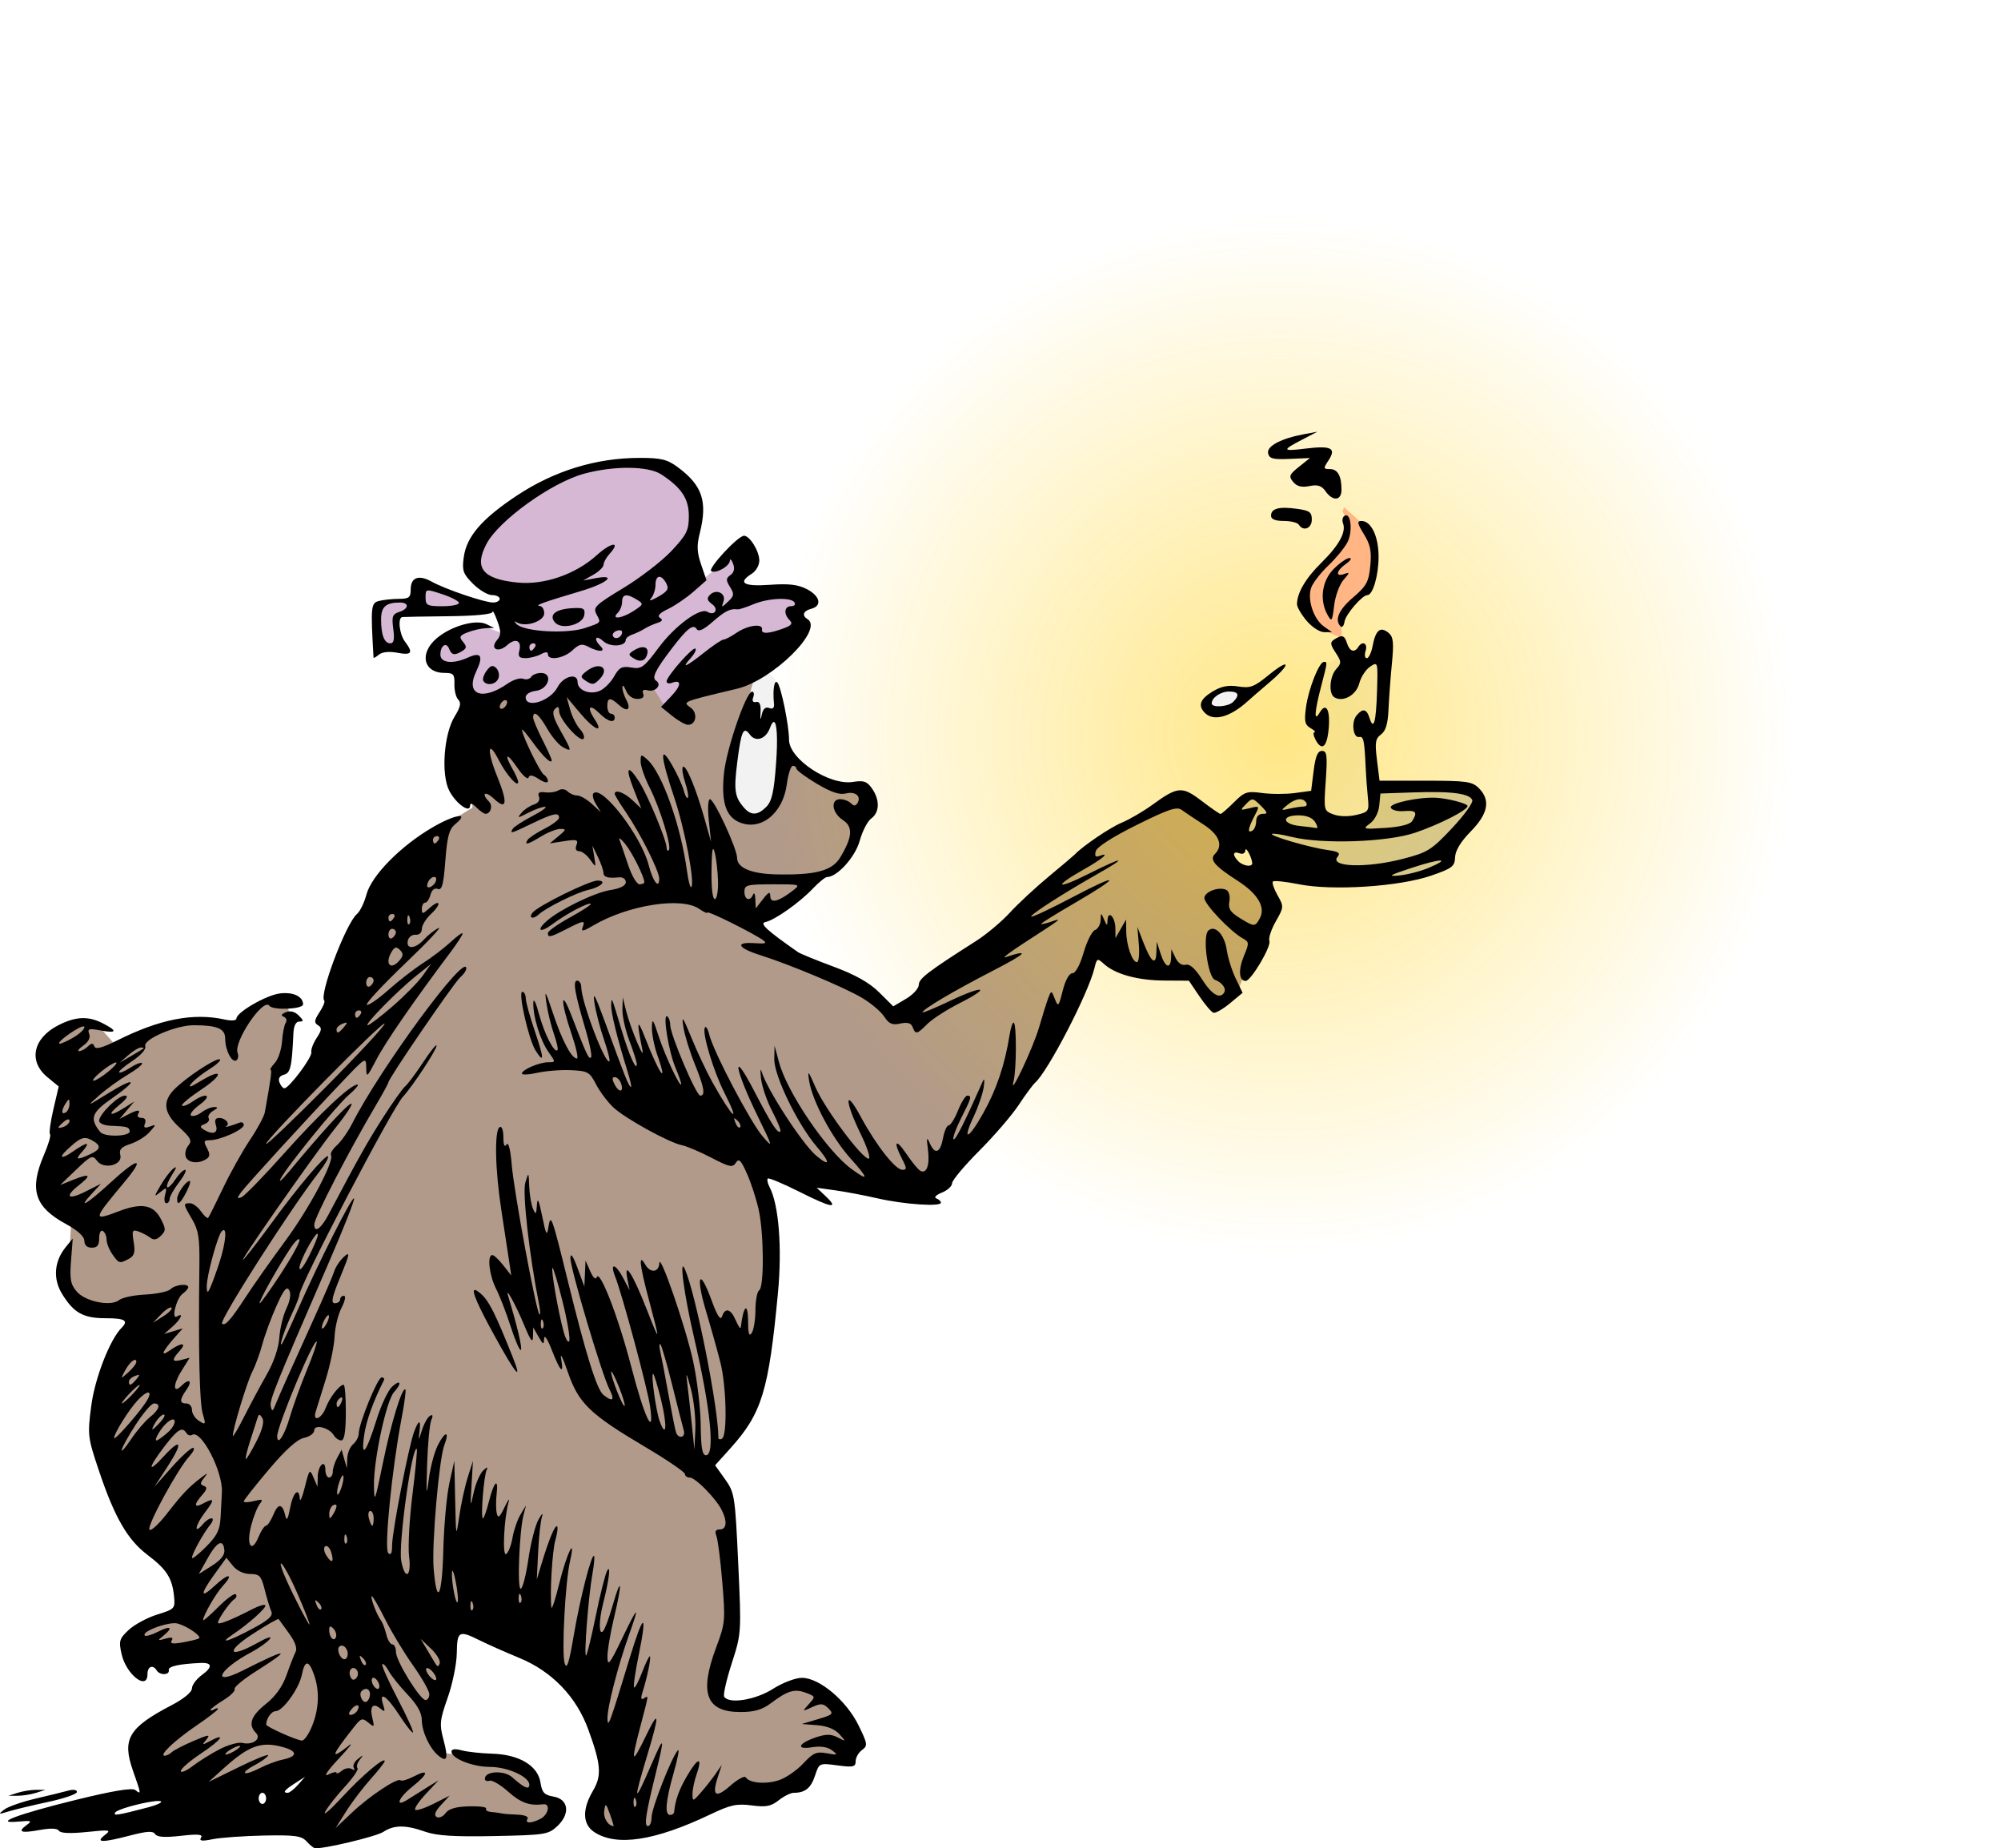 <?xml version="1.0" encoding="UTF-8" standalone="no"?>
<!-- Created with Inkscape (http://www.inkscape.org/) -->

<svg
   xmlns:dc="http://purl.org/dc/elements/1.1/"
   xmlns:cc="http://creativecommons.org/ns#"
   xmlns:rdf="http://www.w3.org/1999/02/22-rdf-syntax-ns#"
   xmlns:svg="http://www.w3.org/2000/svg"
   xmlns="http://www.w3.org/2000/svg"
   xmlns:xlink="http://www.w3.org/1999/xlink"
   xmlns:sodipodi="http://sodipodi.sourceforge.net/DTD/sodipodi-0.dtd"
   xmlns:inkscape="http://www.inkscape.org/namespaces/inkscape"
   width="91.373mm"
   height="84.4mm"
   viewBox="0 0 91.373 84.4"
   version="1.1"
   id="svg1413"
   inkscape:version="0.92.2 5c3e80d, 2017-08-06"
   sodipodi:docname="bears-colour.svg">
  <title
     id="title1439">Bears</title>
  <sodipodi:namedview
     id="namedview1415"
     pagecolor="#ffffff"
     bordercolor="#666666"
     borderopacity="1.0"
     inkscape:showpageshadow="2"
     inkscape:pageopacity="0.0"
     inkscape:pagecheckerboard="0"
     inkscape:deskcolor="#d1d1d1"
     inkscape:document-units="mm"
     showgrid="false"
     inkscape:zoom="0.66"
     inkscape:cx="144.88636"
     inkscape:cy="232.38635"
     inkscape:window-width="1436"
     inkscape:window-height="856"
     inkscape:window-x="4"
     inkscape:window-y="0"
     inkscape:window-maximized="1"
     inkscape:current-layer="layer1"
     inkscape:snap-global="false"
     fit-margin-top="0"
     fit-margin-left="0"
     fit-margin-right="0"
     fit-margin-bottom="0" />
  <defs
     id="defs1410">
    <linearGradient
       inkscape:collect="always"
       id="linearGradient6410">
      <stop
         style="stop-color:#ffcc00;stop-opacity:1;"
         offset="0"
         id="stop6406" />
      <stop
         style="stop-color:#ffcc00;stop-opacity:0;"
         offset="1"
         id="stop6408" />
    </linearGradient>
    <radialGradient
       inkscape:collect="always"
       xlink:href="#linearGradient6410"
       id="radialGradient6412"
       cx="128.978"
       cy="175.823"
       fx="128.978"
       fy="175.823"
       r="24.654"
       gradientTransform="matrix(1,0,0,0.957,0,7.505)"
       gradientUnits="userSpaceOnUse" />
    <filter
       inkscape:collect="always"
       style="color-interpolation-filters:sRGB"
       id="filter6430"
       x="-0.2"
       width="1.399"
       y="-0.209"
       height="1.417">
      <feGaussianBlur
         inkscape:collect="always"
         stdDeviation="4.102"
         id="feGaussianBlur6432" />
    </filter>
  </defs>
  <g
     inkscape:label="Lager 1"
     inkscape:groupmode="layer"
     id="layer1"
     transform="translate(-69.146,-142.085)">
    <g
       id="g6443">
      <path
         inkscape:connector-curvature="0"
         id="path6396"
         d="m 136.15,178.049 -8.021,0.444 -1.946,-0.102 -1.126,1.229 0.614,0.683 1.911,0.785 2.526,1.092 3.072,0.068 1.98,-0.546 0.205,-1.126 1.092,-1.263 0.307,-0.785 z"
         style="fill:#c6c6c6;fill-opacity:1;stroke:none;stroke-width:0.265px;stroke-linecap:butt;stroke-linejoin:miter;stroke-opacity:1" />
      <path
         sodipodi:nodetypes="ccccccccccccccccccccccccccccccccccccccccccccccccccccccccccccccccccccccccccccccccccccccccccccccccccccccccccccccccccccccccccccccccccccc"
         inkscape:connector-curvature="0"
         id="path5585"
         d="m 90.965,174.118 -0.485,2.303 0.242,2.546 -3.152,1.94 -2.788,5.334 -0.97,3.637 -2.061,3.394 -0.121,-1.576 0.606,-1.091 0.242,-1.697 -0.242,-1.091 -0.364,-0.242 -1.455,0.606 -0.727,0.849 -0.97,-0.364 H 77.51 l -2.303,0.849 -0.727,0.364 -0.97,-1.091 h -0.97 l -1.333,1.091 1.576,1.697 -0.727,0.727 -0.242,0.364 -0.485,3.515 1.091,1.333 -0.121,2.061 -0.193,1.333 1.526,0.849 2.061,0.121 -1.94,4.728 1.212,4.485 0.97,1.212 1.818,1.94 0.121,1.455 -1.576,0.242 -0.849,0.485 -0.121,1.212 3.879,-0.121 -0.121,1.455 -3.152,2.909 1.091,1.818 h 2.546 l 3.394,-1.212 0.606,1.697 0.606,1.697 2.182,-0.485 0.485,-0.364 3.273,0.485 3.152,-0.121 0.97,0.121 0.364,-0.849 -0.97,-0.606 -0.242,-0.97 -0.242,-0.485 -3.879,-0.485 -0.364,-0.97 0.606,-3.394 v -1.212 l 1.091,-0.242 2.909,1.212 2.546,3.03 0.849,1.818 -0.727,2.909 1.333,0.606 2.788,-0.606 2.424,-1.576 1.576,0.364 1.337,-0.671 0.845,-1.026 1.212,0.242 0.606,-1.091 -0.97,-1.697 -1.455,-1.091 -1.818,0.97 h -0.121 l -0.849,0.485 -1.212,-0.364 -0.364,-0.242 0.97,-2.061 0.121,-2.546 -0.364,-2.424 0.242,-0.364 -0.121,-1.333 -1.455,-1.455 1.371,-1.349 1.296,-2.167 0.727,-4.243 -0.121,-3.515 -0.727,-3.03 4.97,1.333 3.758,-0.242 3.879,-4.849 2.061,-3.879 1.333,-1.818 1.455,0.727 2.424,0.121 1.197,1.375 1.106,-0.405 0.364,-0.97 1.091,-2.303 0.121,-0.97 -0.485,-0.97 -1.091,-0.364 -0.606,-0.364 0.246,-0.963 -0.852,-0.856 -1.455,-1.455 -3.773,2.307 -4.712,4.603 -4.243,3.273 -2.182,-1.333 -3.394,-1.576 -0.727,-0.606 -0.606,-0.364 1.333,-1.091 1.576,-1.212 0.97,-0.41 0.727,-0.56 0.364,-0.849 0.242,-0.727 0.485,-0.606 -0.121,-0.97 -1.697,-0.364 -1.576,-0.606 -0.606,-0.485 v -1.576 l -0.485,-1.455 -2.182,-2.424 -4.121,-1.94 -2.546,-0.121 -3.758,2.546 z"
         style="fill:#b19a8a;fill-opacity:1;stroke:none;stroke-width:0.265px;stroke-linecap:butt;stroke-linejoin:miter;stroke-opacity:1" />
      <path
         inkscape:connector-curvature="0"
         id="path6392"
         d="m 99.491,163.372 -1.673,-0.171 -2.492,0.41 -3.277,1.741 -1.365,1.877 v 1.331 l 2.287,0.717 -1.195,0.58 -1.468,-0.341 -1.911,-0.819 -0.239,0.887 -0.478,-0.102 -1.229,0.137 -0.205,1.092 0.273,0.887 1.058,0.034 -0.239,-0.717 -0.068,-0.683 1.638,-0.205 2.731,-0.068 0.478,-0.034 0.341,1.195 -1.399,-0.478 -0.614,0.102 -1.263,0.649 -0.375,0.819 0.58,0.273 0.819,0.102 0.239,1.536 2.287,-0.444 -0.273,1.297 2.048,-0.819 0.614,-0.785 0.785,0.649 1.126,-0.239 0.614,-0.853 0.99,0.034 0.922,1.468 3.652,-2.287 2.423,-1.161 -0.171,-0.819 0.614,-0.683 -1.024,-0.444 -2.014,0.341 -0.205,-0.546 0.341,-1.126 -0.102,-0.614 -2.082,1.638 -0.512,-1.434 0.478,-1.775 -0.307,-1.263 z"
         style="fill:#d6b8d5;fill-opacity:1;stroke:none;stroke-width:0.265px;stroke-linecap:butt;stroke-linejoin:miter;stroke-opacity:1" />
      <path
         sodipodi:nodetypes="ccccccccccccc"
         inkscape:connector-curvature="0"
         id="path6394"
         d="m 102.563,176.411 -0.205,2.048 0.614,0.99 0.99,-0.102 0.649,-0.614 0.41,-2.048 -0.307,-3.038 -0.171,-0.546 -0.444,-0.444 -0.478,0.273 -0.375,1.331 -0.614,1.741 z"
         style="fill:#f2f2f2;fill-opacity:1;stroke:none;stroke-width:0.265px;stroke-linecap:butt;stroke-linejoin:miter;stroke-opacity:1" />
      <path
         sodipodi:nodetypes="cccccccccccccccc"
         inkscape:connector-curvature="0"
         id="path6398"
         d="m 129.665,172.349 -0.205,0.341 -0.478,2.014 0.546,0.922 -0.205,2.492 0.171,1.399 0.956,0.307 1.058,-0.341 0.41,-0.341 -0.171,-3.277 0.512,-0.751 0.205,-3.618 -1.502,1.502 -0.307,-1.092 -0.683,0.375 z"
         style="fill:#f2f2f2;stroke:none;stroke-width:0.265px;stroke-linecap:butt;stroke-linejoin:miter;stroke-opacity:1" />
      <ellipse
         transform="matrix(0.953,0,0,1.008,4.685,-1.5)"
         ry="23.602"
         rx="24.654"
         cy="175.823"
         cx="128.978"
         id="path6404"
         style="opacity:0.69;fill:url(#radialGradient6412);fill-opacity:1;stroke:none;stroke-width:0.265;filter:url(#filter6430)" />
      <path
         inkscape:connector-curvature="0"
         id="path6400"
         d="m 126.422,173.612 -1.092,0.956 -0.683,0.171 -0.444,-0.444 0.273,-0.546 0.614,-0.171 0.853,0.034 z"
         style="fill:#f2f2f2;fill-opacity:1;stroke:none;stroke-width:0.265px;stroke-linecap:butt;stroke-linejoin:miter;stroke-opacity:1" />
      <path
         inkscape:connector-curvature="0"
         id="path6402"
         d="m 130.62,165.727 v 1.058 l -0.717,0.819 -1.058,1.126 -0.102,1.263 0.751,0.819 0.034,0.034 0.887,0.375 -0.034,-0.99 0.205,-0.205 1.092,-0.99 0.239,-1.126 -0.068,-1.126 -0.375,-0.683 -0.956,-0.853 -0.068,0.205 z"
         style="fill:#ffb584;fill-opacity:1;stroke:none;stroke-width:0.265px;stroke-linecap:butt;stroke-linejoin:miter;stroke-opacity:1" />
      <path
         sodipodi:nodetypes="ccsccccscssssccccsssssssccsssscccssscsssscccsssscsccscccccsssssccccscscccssssssccsscsccccssssscsssscsccscsssssscccscsssscsscssscssscssssssscccsscccssccsscsscssccscsssssssssssccccssssscssssccssccccsssscscsssscccccssscscsssscscssssssccssscssssscssssssssssccccccsscsssccsssssssscccssccccsssssssscscccsscssscsssssccsccssssssssssssscsscccsccscssccssssscccscssssccscscccccsscssssscscccssccccssssscsssscssccssssccscssssscssscscsccsssssscscsssssssscsssssccsscscssssssssssccssccscscssscscsssssssscscscssscsssssscssscsssssccssssssssscsscssscccssccssscsssccsscssscscssssccsssscsssccssssssscsssccssscsccscscccccssssssscccssssssssssssssscssscssssscsscscsccccccsssccsscsscsssccsssccsccccsccssscsccssssssscsccssssssssssssssscssscscsscscsssssssssssscccscsssccssscssscssccccccccssssscccccccccscccccsscssssssssssssscssssscssssssccsccssccscsccsssssscssscssscscscssscccsccssssssscsssccssssssccssscsssssssscscssscsscssssscsssscccssssccccccsscssscssccsscsccccssssssccscsscsssssccssssssscccscssssssssccssccscsccsssssssscssssssssccsccssscccsccccscccscsscccscssccssscccccsccccsssscssscsscsssscscssssscccccssscccscccsscsscsssssccssssssssssssssssssssssssscscsssssscscsssssscscccsssscsssssssscsscsssssscssccssssscssssscscsscscscsccsccccsscccsssssssccccccsssssssscccssscsscssscccssccsssssssssscccscsccsccccscccscsssssssssscccssscccscccssscsssccccccscscscssssscssccsscsscsssssccssscccssccscccsscccsccscccssssssscsssscsssssssssscssssssscccscccccssscscsssccccsssscccssssssssssscsccscssscscssscsssscsssssscsssscscsssssssccccccccscscccscccscssscccsccssccccscsccscscsssscccssccsscccssscssssscssccssccscscssssscscsssccssscsscscsscssssssscsssscccsssscssssssssscsscscsssssscccssscccscccccccsssssccssssssccccssscccccccscccsssssssssssssscsscccssssssscscssssssssscssscssssssscssscsssssccsscssscccssccssscsscscsssscsssscssscsssscssscssssscsccsscssccccsscsscsccsccsccsccsscsssssssssssscccsccsssccscsc"
         d="m 129.303,161.8 -0.593,0.11 c -1.06,0.196 -1.725,0.545 -1.658,0.872 0.051,0.249 0.218,0.292 0.987,0.259 l 0.925,-0.04 -0.503,0.402 c -0.446,0.356 -0.476,0.434 -0.264,0.69 0.17,0.205 0.384,0.26 0.741,0.189 0.383,-0.076 0.557,-0.02 0.739,0.239 0.33,0.471 0.727,0.433 0.727,-0.07 0,-0.633 -0.175,-0.945 -0.53,-0.945 -0.304,0 -0.307,-0.026 -0.057,-0.408 0.362,-0.553 0.116,-0.673 -1.076,-0.525 -1.06,0.131 -1.073,0.075 -0.098,-0.429 z m -30.959,1.196 c -1.98,0 -3.898,0.592 -5.614,1.732 -1.591,1.058 -2.282,1.864 -2.409,2.812 -0.081,0.605 -0.029,0.752 0.424,1.205 0.284,0.284 0.675,0.516 0.868,0.516 0.193,0 0.351,0.076 0.351,0.17 0,0.093 -0.136,0.169 -0.302,0.169 -0.393,0 -2.188,-0.61 -2.797,-0.95 -0.598,-0.334 -0.965,-0.2 -0.965,0.352 0,0.37 -0.075,0.429 -0.55,0.431 -0.303,0.001 -0.711,0.046 -0.907,0.098 -0.36,0.097 -0.375,0.256 -0.24,2.587 0.002,0.035 0.112,-0.027 0.245,-0.137 0.151,-0.125 0.468,-0.157 0.846,-0.086 0.654,0.123 0.734,0.006 0.346,-0.507 -0.26,-0.343 -0.341,-1.1 -0.121,-1.125 0.07,-0.008 1.022,-0.025 2.117,-0.037 1.23,-0.014 1.993,-0.09 1.999,-0.197 0.005,-0.096 0.106,0.093 0.223,0.419 0.176,0.489 0.172,0.642 -0.021,0.872 -0.336,0.402 0.059,0.596 0.466,0.228 0.383,-0.347 0.679,-0.212 0.557,0.254 -0.069,0.262 -0.006,0.338 0.281,0.338 0.203,0 0.517,-0.079 0.697,-0.176 0.226,-0.121 0.328,-0.121 0.328,0 0,0.305 0.725,0.19 1.116,-0.178 0.303,-0.285 0.442,-0.318 0.719,-0.17 0.485,0.26 0.836,0.248 0.569,-0.019 -0.339,-0.339 -0.227,-0.548 0.124,-0.231 0.319,0.289 1.028,0.244 1.028,-0.065 0,-0.076 0.134,-0.183 0.297,-0.238 0.163,-0.055 0.411,-0.172 0.55,-0.261 0.14,-0.089 0.404,-0.209 0.588,-0.268 0.236,-0.075 0.273,-0.144 0.126,-0.235 -0.139,-0.086 -0.018,-0.219 0.366,-0.402 0.316,-0.15 0.84,-0.508 1.166,-0.794 l 0.593,-0.52 -0.245,-0.713 c -0.191,-0.555 -0.206,-0.87 -0.065,-1.429 0.367,-1.457 0.122,-2.191 -1.009,-3.026 -0.477,-0.352 -0.759,-0.42 -1.744,-0.42 z m -0.471,0.453 c 0.635,0.006 1.173,0.106 1.469,0.3 0.926,0.607 1.259,1.11 1.259,1.903 0,0.653 -0.097,0.849 -0.791,1.59 -0.435,0.465 -1.426,1.228 -2.201,1.697 -1.276,0.771 -1.393,0.884 -1.227,1.194 0.214,0.4 0.233,0.377 -0.505,0.626 v 5.2e-4 c -0.852,0.288 -2.817,0.174 -3.15,-0.182 -0.116,-0.124 -0.102,-0.143 0.047,-0.059 0.389,0.22 1.224,-0.07 1.224,-0.425 0,-0.179 -0.095,-0.331 -0.212,-0.338 -0.251,-0.016 0.2,-0.178 1.862,-0.671 1.235,-0.366 1.718,-0.789 0.677,-0.593 l -0.55,0.104 0.466,-0.265 c 0.256,-0.146 0.466,-0.352 0.466,-0.458 0,-0.106 0.127,-0.333 0.282,-0.504 0.527,-0.582 0.069,-0.527 -0.593,0.071 -0.97,0.876 -2.409,1.372 -3.623,1.249 -1.588,-0.161 -1.99,-0.663 -1.413,-1.764 0.562,-1.072 2.976,-2.807 4.462,-3.208 0.686,-0.185 1.418,-0.274 2.053,-0.268 z m 29.954,1.826 c -0.441,-0.003 -0.641,0.115 -0.641,0.364 0,0.156 0.197,0.236 0.582,0.236 0.32,0 0.63,0.076 0.687,0.17 0.202,0.326 0.593,0.174 0.593,-0.232 0,-0.342 -0.103,-0.415 -0.698,-0.495 -0.202,-0.027 -0.376,-0.042 -0.523,-0.042 z m 2.815,0.345 c -0.03,-0.009 -0.063,-0.003 -0.099,0.019 -0.09,0.055 -0.122,0.208 -0.071,0.339 0.154,0.4 -0.177,1.007 -0.983,1.801 -0.725,0.715 -1.117,1.382 -1.117,1.903 0,0.126 0.197,0.465 0.438,0.751 0.241,0.287 0.601,0.521 0.799,0.521 h 0.362 l -0.364,-0.255 c -0.485,-0.339 -0.785,-1.269 -0.58,-1.795 0.087,-0.223 0.438,-0.672 0.781,-0.998 0.343,-0.326 0.733,-0.801 0.867,-1.057 0.223,-0.425 0.175,-1.17 -0.034,-1.23 z m 0.67,0.255 c -0.21,0 -0.188,0.113 0.115,0.604 0.295,0.478 0.356,0.778 0.292,1.445 -0.07,0.732 -0.172,0.919 -0.782,1.441 -0.661,0.566 -0.863,1.031 -0.575,1.324 0.07,0.071 0.151,-0.025 0.179,-0.213 0.051,-0.334 0.808,-1.214 1.044,-1.214 0.249,0 0.512,-0.898 0.512,-1.748 0,-0.937 -0.336,-1.639 -0.785,-1.639 z m -28.196,0.678 c -0.274,0 -1.667,1.505 -1.493,1.613 0.211,0.13 0.837,-0.22 0.852,-0.476 0.007,-0.113 0.071,-0.053 0.144,0.133 0.088,0.226 0.05,0.399 -0.116,0.52 -0.211,0.155 -0.215,0.237 -0.021,0.548 0.199,0.319 0.188,0.404 -0.088,0.665 -0.303,0.286 -0.313,0.286 -0.211,-0.004 0.13,-0.371 -0.33,-0.595 -0.62,-0.301 -0.154,0.157 -0.13,0.255 0.106,0.429 0.314,0.232 0.109,0.548 -0.223,0.343 -0.332,-0.205 -1.483,0.641 -2.217,1.63 -0.676,0.911 -0.792,0.996 -1.253,0.916 -0.431,-0.074 -0.552,-0.011 -0.798,0.422 -0.16,0.28 -0.464,0.575 -0.677,0.656 -0.453,0.171 -0.98,-0.051 -0.98,-0.412 0,-0.442 -0.656,-0.272 -0.92,0.238 -0.325,0.629 -1.451,0.983 -1.451,0.456 0,-0.139 0.199,-0.265 0.466,-0.296 0.583,-0.067 0.798,-0.816 0.234,-0.816 -0.187,0 -0.391,0.081 -0.452,0.181 -0.061,0.1 -0.225,0.137 -0.364,0.084 -0.139,-0.053 -0.455,0.045 -0.703,0.218 -1.164,0.813 -1.949,0.515 -1.442,-0.548 0.341,-0.715 0.227,-0.912 -0.371,-0.64 -0.686,0.313 -1.262,0.252 -1.262,-0.132 0,-0.418 0.272,-0.597 0.4,-0.263 0.111,0.29 0.26,0.312 0.605,0.093 0.2,-0.127 0.204,-0.2 0.024,-0.418 -0.187,-0.225 -0.152,-0.29 0.234,-0.437 0.249,-0.095 0.619,-0.177 0.823,-0.183 l 0.37,-0.011 -0.354,-0.172 c -0.482,-0.234 -1.602,0.081 -2.263,0.637 -0.821,0.691 -0.621,1.589 0.353,1.589 0.406,0 0.461,0.064 0.448,0.516 -0.008,0.284 0.071,0.601 0.176,0.706 0.142,0.142 0.099,0.341 -0.167,0.77 -0.492,0.796 -0.626,2.652 -0.244,3.389 0.303,0.586 0.95,1.051 0.95,0.683 0,-0.139 0.1,-0.112 0.29,0.079 v 5.1e-4 c 0.16,0.16 0.346,0.29 0.413,0.29 0.24,0 0.347,-0.371 0.162,-0.557 -0.379,-0.379 -0.176,-0.507 0.217,-0.137 0.593,0.557 0.652,0.216 0.168,-0.98 -0.497,-1.23 -0.451,-1.775 0.065,-0.769 0.343,0.668 0.892,1.282 0.88,0.983 -0.003,-0.081 -0.115,-0.338 -0.248,-0.571 -0.416,-0.727 -0.276,-0.788 0.2,-0.088 0.25,0.367 0.484,0.577 0.52,0.467 0.048,-0.144 0.182,-0.125 0.478,0.069 0.231,0.152 0.41,0.191 0.41,0.09 0,-0.098 -0.085,-0.231 -0.188,-0.295 -0.172,-0.106 -0.997,-1.803 -0.997,-2.051 0,-0.058 0.223,0.204 0.497,0.581 0.478,0.66 0.858,1.018 0.858,0.809 0,-0.055 -0.19,-0.476 -0.423,-0.936 -0.233,-0.459 -0.423,-0.914 -0.423,-1.01 0,-0.36 0.266,-0.152 0.637,0.499 0.211,0.369 0.535,0.753 0.72,0.852 0.429,0.23 0.425,0.2 -0.109,-0.754 -0.33,-0.59 -0.396,-0.845 -0.254,-0.987 0.141,-0.141 0.191,-0.117 0.191,0.095 0,0.361 0.945,1.434 1.114,1.265 0.069,-0.069 -0.003,-0.268 -0.161,-0.442 -0.157,-0.174 -0.359,-0.574 -0.447,-0.89 l -0.161,-0.574 0.604,0.719 c 0.659,0.786 1.126,0.984 0.666,0.282 -0.367,-0.56 -0.225,-0.713 0.234,-0.253 0.377,0.377 0.691,0.46 0.691,0.183 0,-0.093 -0.076,-0.17 -0.169,-0.17 -0.093,0 -0.169,-0.152 -0.169,-0.338 0,-0.412 0.13,-0.426 0.538,-0.057 0.385,0.348 0.568,0.203 0.322,-0.256 -0.101,-0.188 -0.178,-0.442 -0.172,-0.565 0.006,-0.123 0.08,-0.051 0.164,0.158 0.092,0.229 0.298,0.381 0.515,0.381 0.239,0 0.332,-0.08 0.272,-0.235 -0.062,-0.162 0.006,-0.21 0.217,-0.155 0.348,0.091 0.654,-0.266 0.375,-0.439 -0.213,-0.131 -0.041,-0.483 0.722,-1.483 0.695,-0.909 0.974,-1.127 1.129,-0.877 0.085,0.137 0.314,0.032 0.736,-0.338 0.556,-0.488 0.801,-0.609 1.139,-0.562 0.064,0.009 0.385,-0.097 0.714,-0.234 0.685,-0.286 1.725,-0.331 1.879,-0.081 0.058,0.093 -0.014,0.17 -0.159,0.17 -0.31,0 -0.348,0.356 -0.067,0.637 0.15,0.15 0.094,0.236 -0.233,0.36 -0.689,0.262 -1.068,0.288 -1.026,0.072 0.057,-0.296 -0.648,-0.207 -1.166,0.147 -0.247,0.169 -0.513,0.307 -0.592,0.309 -0.079,9e-4 -0.478,0.268 -0.887,0.593 -0.833,0.662 -1.071,0.76 -0.61,0.251 0.169,-0.187 0.266,-0.381 0.215,-0.431 -0.108,-0.108 -1.317,1.267 -1.317,1.497 0,0.086 0.107,0.116 0.238,0.066 0.453,-0.174 0.442,0.119 -0.024,0.607 l -0.468,0.491 0.508,0.409 c 0.279,0.225 0.606,0.409 0.725,0.409 0.371,0.001 0.456,-0.537 0.123,-0.781 -0.382,-0.279 -0.434,-0.258 2.109,-0.866 1.634,-0.39 3.985,-2.708 3.223,-3.179 -0.271,-0.168 -0.196,-0.377 0.17,-0.472 0.509,-0.133 0.407,-0.584 -0.201,-0.899 -0.405,-0.209 -0.826,-0.258 -1.693,-0.196 -1.204,0.086 -1.487,-0.091 -0.815,-0.51 0.186,-0.116 0.338,-0.385 0.338,-0.596 0,-0.432 -0.435,-1.137 -0.702,-1.137 z m 27.651,1.015 c -0.121,0 -0.443,0.223 -0.715,0.495 -0.545,0.545 -0.665,1.424 -0.287,2.099 0.191,0.341 0.215,0.308 0.303,-0.424 0.052,-0.437 0.245,-0.964 0.427,-1.171 0.292,-0.332 0.296,-0.365 0.036,-0.27 -0.42,0.153 -0.368,-0.151 0.08,-0.465 0.207,-0.145 0.278,-0.264 0.157,-0.264 z m -31.53,0.86 c 0.094,-0.016 0.217,0.081 0.332,0.295 0.135,0.252 0.067,0.365 -0.375,0.617 -0.297,0.17 -0.445,0.206 -0.329,0.081 0.116,-0.125 0.212,-0.403 0.212,-0.617 0,-0.233 0.065,-0.361 0.16,-0.376 z m -10.562,0.624 c 0.096,-0.019 0.286,0.043 0.666,0.168 0.419,0.138 0.762,0.318 0.762,0.4 0,0.082 -0.343,0.149 -0.762,0.149 -0.688,0 -0.762,-0.039 -0.762,-0.4 0,-0.199 4.98e-4,-0.299 0.096,-0.318 z m 9.042,0.224 c 0.11,-0.016 0.278,0.048 0.508,0.191 0.316,0.197 0.311,0.217 -0.129,0.507 -0.537,0.354 -1.071,0.427 -0.745,0.101 0.112,-0.112 0.203,-0.34 0.203,-0.508 0,-0.178 0.053,-0.275 0.163,-0.291 z m -10.309,0.325 c 0.436,0 0.413,0.288 -0.034,0.43 -0.307,0.097 -0.345,0.209 -0.27,0.773 0.064,0.473 0.026,0.66 -0.131,0.66 -0.278,0 -0.425,-0.38 -0.425,-1.097 0,-0.573 0.217,-0.766 0.86,-0.766 z m 8.175,0.251 c -0.081,-0.004 -0.186,-6e-4 -0.319,0.007 -0.752,0.046 -1.065,0.304 -0.782,0.644 0.298,0.36 1.279,0.117 1.345,-0.332 0.033,-0.227 -6.7e-5,-0.307 -0.243,-0.319 z m 36.718,0.993 c -0.222,-0.044 -0.372,0.188 -0.47,0.712 -0.06,0.323 -0.183,0.587 -0.272,0.587 -0.089,0 -0.113,-0.152 -0.054,-0.338 0.11,-0.346 -0.15,-0.476 -0.339,-0.17 -0.168,0.271 -0.392,0.196 -0.508,-0.17 -0.119,-0.375 -0.223,-0.407 -0.579,-0.181 -0.204,0.129 -0.196,0.22 0.056,0.604 0.27,0.413 0.273,0.478 0.029,0.748 -0.303,0.335 -0.357,1.124 -0.088,1.29 0.392,0.242 0.997,-0.092 1.136,-0.627 0.076,-0.293 0.299,-0.639 0.497,-0.77 0.357,-0.237 0.358,-0.23 0.317,1.128 -0.044,1.419 -0.155,1.809 -0.346,1.208 -0.131,-0.413 -0.308,-0.445 -0.589,-0.107 -0.252,0.303 -0.16,1.04 0.123,0.983 0.2,-0.041 0.237,0.143 0.298,1.482 0.015,0.326 0.057,0.895 0.094,1.264 0.065,0.648 0.046,0.677 -0.532,0.813 -0.357,0.085 -0.779,0.074 -1.042,-0.026 -0.438,-0.166 -0.441,-0.181 -0.348,-1.533 0.08,-1.167 0.055,-1.365 -0.173,-1.365 -0.195,0 -0.297,0.244 -0.38,0.911 l -0.114,0.911 -0.745,0.102 c -0.41,0.055 -1.084,0.055 -1.498,-0.002 -0.684,-0.094 -0.802,-0.054 -1.283,0.427 -0.291,0.291 -0.567,0.53 -0.612,0.53 -0.045,0 -0.432,-0.268 -0.861,-0.595 -0.893,-0.682 -1.089,-0.666 -2.248,0.175 -0.419,0.304 -1.054,0.675 -1.412,0.823 -0.531,0.221 -1.78,1.069 -2.144,1.457 -0.047,0.05 -0.58,0.501 -1.185,1.003 -0.605,0.502 -1.405,1.245 -1.778,1.653 -0.373,0.407 -1.065,0.987 -1.538,1.288 -2.189,1.393 -2.611,1.716 -2.611,1.996 0,0.163 -0.262,0.451 -0.583,0.641 l -0.584,0.345 -0.644,-0.639 c -0.446,-0.443 -1.085,-0.803 -2.083,-1.174 -0.792,-0.294 -1.522,-0.592 -1.622,-0.662 -1.444,-1.01 -1.776,-1.317 -1.485,-1.376 0.421,-0.085 1.556,-0.887 2.165,-1.529 0.274,-0.289 0.565,-0.525 0.646,-0.525 0.463,0 1.286,-0.914 1.491,-1.655 0.122,-0.44 0.359,-0.899 0.529,-1.021 0.382,-0.275 0.396,-0.849 0.032,-1.368 -0.229,-0.326 -0.379,-0.378 -0.868,-0.299 -1.072,0.174 -2.92,-1.044 -2.92,-1.925 0,-0.649 -0.362,-2.424 -0.532,-2.613 -0.141,-0.156 -0.219,0.329 -0.155,0.964 0.02,0.197 -0.053,0.263 -0.221,0.198 -0.167,-0.064 -0.279,0.035 -0.335,0.298 -0.062,0.289 -0.077,0.258 -0.058,-0.114 0.018,-0.349 -0.046,-0.493 -0.204,-0.459 -0.146,0.031 -0.194,-0.046 -0.131,-0.212 0.055,-0.144 0.032,-0.261 -0.052,-0.261 -0.271,0 -1.175,2.632 -1.285,3.744 -0.126,1.265 0.078,1.937 0.67,2.207 0.98,0.447 2.022,-0.367 2.201,-1.718 0.062,-0.465 0.186,-0.845 0.276,-0.845 0.09,0 0.163,0.058 0.163,0.13 0,0.071 0.416,0.379 0.924,0.683 0.656,0.392 1.044,0.523 1.336,0.449 0.433,-0.109 0.718,0.134 0.525,0.446 -0.082,0.133 -0.165,0.133 -0.298,0 -0.101,-0.101 -0.321,-0.184 -0.489,-0.184 -0.455,0 -0.379,0.621 0.117,0.946 0.48,0.315 0.45,0.774 -0.113,1.712 -0.368,0.613 -1.128,0.815 -2.921,0.776 -1.139,-0.025 -1.79,-0.298 -1.79,-0.752 0,-0.418 -1.046,-2.681 -1.24,-2.681 -0.086,0 -0.109,0.427 -0.051,0.974 l 0.103,0.974 -0.312,-1.101 c -0.387,-1.366 -0.843,-2.455 -0.975,-2.323 -0.055,0.055 -0.008,0.376 0.104,0.715 0.112,0.338 0.166,0.652 0.121,0.697 -0.045,0.045 -0.127,-0.103 -0.184,-0.329 -0.057,-0.226 -0.294,-0.744 -0.527,-1.151 -0.585,-1.023 -0.549,-0.438 0.089,1.461 0.487,1.449 0.956,3.918 0.778,4.096 -0.046,0.046 -0.133,-0.285 -0.194,-0.736 -0.278,-2.056 -1.134,-4.471 -1.796,-5.071 -0.304,-0.275 -0.32,-0.271 -0.32,0.081 0,0.204 0.184,0.733 0.409,1.177 0.478,0.943 1.022,2.72 0.877,2.864 -0.055,0.055 -0.1,0.005 -0.1,-0.111 0,-0.333 -0.865,-2.414 -1.255,-3.018 -0.53,-0.822 -0.647,-0.665 -0.252,0.336 l 0.35,0.889 -0.406,-0.381 c -0.378,-0.355 -0.807,-0.506 -0.807,-0.285 0,0.053 0.222,0.42 0.495,0.816 0.662,0.963 1.537,2.702 1.537,3.056 0,0.501 -0.291,0.127 -0.482,-0.621 -0.342,-1.335 -2.135,-3.665 -2.522,-3.278 -0.063,0.063 -0.013,0.284 0.112,0.489 l 0.227,0.373 -0.414,-0.381 c -0.228,-0.21 -0.528,-0.381 -0.666,-0.381 -0.138,0 -0.336,-0.085 -0.44,-0.188 -0.109,-0.109 -0.284,-0.129 -0.415,-0.048 -0.125,0.077 -0.398,0.118 -0.607,0.091 -0.277,-0.036 -0.354,0.019 -0.284,0.202 0.06,0.155 -0.031,0.292 -0.239,0.358 -0.185,0.059 -0.438,0.229 -0.563,0.38 -0.205,0.247 -0.175,0.247 0.315,-0.007 0.298,-0.154 0.641,-0.276 0.762,-0.272 0.121,0.004 -0.137,0.194 -0.573,0.421 -0.436,0.227 -0.84,0.49 -0.899,0.584 -0.149,0.241 -0.09,0.225 0.897,-0.251 0.95,-0.458 1.217,-0.515 1.217,-0.257 0,0.091 -0.299,0.319 -0.666,0.505 -0.366,0.187 -0.714,0.417 -0.772,0.512 -0.158,0.255 0.011,0.21 0.629,-0.166 0.305,-0.186 0.696,-0.338 0.87,-0.338 0.278,-5.6e-4 0.268,0.038 -0.085,0.33 l -0.4,0.331 0.664,-0.103 c 0.571,-0.089 0.648,-0.064 0.556,0.177 -0.068,0.176 -0.022,0.281 0.12,0.281 0.125,0 0.351,0.171 0.501,0.381 0.273,0.381 0.273,0.38 0.189,-0.127 l -0.084,-0.508 0.247,0.508 c 0.136,0.279 0.251,0.603 0.255,0.72 0.008,0.216 0.2,0.274 0.727,0.221 0.163,-0.017 0.297,0.082 0.297,0.219 0,0.163 -0.251,0.29 -0.72,0.365 -0.706,0.113 -2.293,0.885 -2.879,1.4 -0.521,0.458 -0.317,0.58 0.254,0.152 0.634,-0.475 1.654,-1.014 1.745,-0.923 0.034,0.034 -0.392,0.311 -0.947,0.617 -0.555,0.305 -1.009,0.626 -1.009,0.713 0,0.223 0.097,0.202 0.847,-0.181 0.798,-0.407 0.865,-0.414 0.736,-0.078 -0.079,0.206 0.023,0.188 0.483,-0.083 1.588,-0.937 4.038,-1.322 4.84,-0.761 0.207,0.145 0.377,0.22 0.377,0.167 0,-0.1 2.095,0.941 2.54,1.262 0.197,0.143 0.112,0.173 -0.378,0.138 -0.92,-0.065 -0.795,0.215 0.241,0.543 1.368,0.433 3.803,1.454 4.641,1.944 0.411,0.241 0.873,0.629 1.025,0.861 0.221,0.338 0.371,0.403 0.739,0.322 0.329,-0.072 0.491,-0.025 0.563,0.162 v 10e-4 c 0.134,0.348 0.193,0.335 0.676,-0.148 0.226,-0.226 0.885,-0.65 1.464,-0.943 1.486,-0.75 1.131,-0.85 -0.413,-0.116 -0.702,0.333 -1.276,0.573 -1.276,0.532 0,-0.136 1.42,-0.976 3.217,-1.902 1.54,-0.794 1.725,-0.995 0.566,-0.615 -0.172,0.056 0.221,-0.242 0.873,-0.664 1.728,-1.117 1.767,-1.147 1.228,-0.961 -0.256,0.088 -0.466,0.134 -0.466,0.101 0,-0.033 0.687,-0.46 1.528,-0.949 2.151,-1.252 2.097,-1.423 -0.085,-0.273 -1.005,0.53 -1.859,0.932 -1.897,0.893 -0.075,-0.075 1.456,-1.06 3.037,-1.955 1.418,-0.803 1.191,-0.808 -0.397,-0.01 -1.513,0.761 -1.673,0.618 -0.224,-0.2 0.852,-0.481 1.225,-0.809 0.683,-0.601 -0.162,0.062 -0.21,-0.006 -0.153,-0.221 0.05,-0.193 0.764,-0.65 1.868,-1.199 1.458,-0.725 1.836,-0.851 2.058,-0.687 0.15,0.11 0.594,0.408 0.987,0.661 0.727,0.469 0.92,0.961 0.529,1.351 -0.259,0.259 -0.016,0.546 1.029,1.217 0.926,0.594 1.294,1.209 1.025,1.712 -0.218,0.408 -0.251,0.407 -0.925,-0.009 -0.427,-0.264 -0.53,-0.427 -0.47,-0.742 0.043,-0.222 -0.011,-0.458 -0.118,-0.525 -0.309,-0.191 -1.022,0.06 -1.022,0.36 0,0.28 1.193,1.532 1.754,1.841 0.295,0.162 0.298,0.211 0.049,0.808 -0.261,0.625 -0.225,1.135 0.081,1.135 0.245,0 1.18,-1.576 1.084,-1.827 -0.048,-0.124 0.084,-0.526 0.293,-0.892 0.371,-0.65 0.372,-0.679 0.078,-1.198 -0.166,-0.292 -0.26,-0.573 -0.209,-0.624 0.051,-0.051 0.59,0.007 1.198,0.128 1.53,0.304 4.569,0.106 6.018,-0.393 0.972,-0.335 1.086,-0.422 1.102,-0.842 0.011,-0.307 0.26,-0.716 0.72,-1.184 0.794,-0.809 0.908,-1.429 0.364,-1.973 -0.302,-0.302 -0.565,-0.339 -2.436,-0.339 h -2.097 l -0.118,-0.945 c -0.1,-0.798 -0.071,-0.979 0.184,-1.166 0.214,-0.157 0.314,-0.486 0.342,-1.13 0.022,-0.5 0.091,-1.444 0.155,-2.099 0.095,-0.975 0.067,-1.231 -0.151,-1.412 -0.091,-0.075 -0.173,-0.12 -0.246,-0.135 z m -34.822,0.026 c 0.046,0.01 0.074,0.038 0.074,0.081 0,0.23 -0.301,0.372 -0.411,0.194 -0.052,-0.085 0.018,-0.198 0.158,-0.251 0.07,-0.027 0.133,-0.034 0.179,-0.024 z m -3.98,0.593 c 0.099,0 0.132,0.076 0.074,0.17 -0.058,0.093 -0.138,0.169 -0.179,0.169 -0.041,0 -0.074,-0.076 -0.074,-0.169 0,-0.093 0.081,-0.17 0.179,-0.17 z m 5.055,0.182 c -0.121,-0.021 -0.297,0.03 -0.493,0.159 -0.226,0.148 -0.226,0.185 0,0.333 0.33,0.216 0.579,0.131 0.648,-0.223 0.03,-0.157 -0.034,-0.249 -0.155,-0.269 z m 31.045,0.666 c -0.216,0.003 -0.702,1.228 -0.814,2.055 -0.09,0.656 -0.056,0.817 0.205,0.968 0.172,0.1 0.253,0.184 0.18,0.187 -0.073,0.003 -0.049,0.162 0.054,0.354 0.288,0.539 0.529,0.313 0.598,-0.56 0.067,-0.847 -0.133,-1.172 -0.419,-0.682 -0.263,0.452 -0.236,-0.028 0.069,-1.197 0.294,-1.13 0.294,-1.129 0.127,-1.126 z m -1.807,0.122 c -0.1,0.022 -0.335,0.168 -0.701,0.468 -0.676,0.553 -0.852,0.62 -1.401,0.532 -0.46,-0.073 -0.775,-0.011 -1.175,0.232 -0.576,0.35 -0.679,0.644 -0.343,0.98 0.391,0.391 1.139,0.19 1.923,-0.517 0.181,-0.163 0.653,-0.572 1.049,-0.908 0.607,-0.516 0.816,-0.824 0.649,-0.788 z m -36.196,0.071 c -0.068,0.019 -0.138,0.087 -0.23,0.211 -0.13,0.177 -0.197,0.386 -0.148,0.466 0.148,0.239 0.58,0.163 0.689,-0.121 0.056,-0.146 0.011,-0.355 -0.101,-0.466 -0.078,-0.077 -0.143,-0.109 -0.21,-0.09 z m 4.924,0.007 c -0.147,-0.018 -0.357,0.044 -0.586,0.219 -0.284,0.217 -0.295,0.274 -0.075,0.421 0.328,0.22 0.399,0.216 0.643,-0.028 0.328,-0.328 0.262,-0.581 0.018,-0.611 z m 28.752,1.152 c 0.431,0 0.495,0.165 0.186,0.474 -0.227,0.227 -0.982,0.279 -0.982,0.068 0,-0.262 0.411,-0.542 0.796,-0.542 z m -33.019,0.399 c 0.031,0.012 0.05,0.042 0.05,0.089 0,0.093 -0.076,0.216 -0.169,0.274 -0.093,0.058 -0.169,0.029 -0.169,-0.065 0,-0.093 0.076,-0.216 0.169,-0.274 0.047,-0.029 0.089,-0.036 0.12,-0.024 z m 12.224,0.992 c 0.145,-0.015 0.196,0.726 0.104,1.943 -0.093,1.247 -0.193,1.684 -0.442,1.933 -0.4,0.4 -0.703,0.408 -1.031,0.025 -0.414,-0.482 -0.457,-0.783 -0.296,-2.064 0.18,-1.433 0.284,-1.66 0.575,-1.262 0.265,0.362 0.727,0.212 0.916,-0.297 0.068,-0.183 0.127,-0.273 0.175,-0.278 z m 30.36,3.202 c 0.968,0.02 1.453,0.139 1.54,0.368 0.044,0.116 -0.375,0.695 -0.931,1.286 -0.93,0.989 -1.108,1.101 -2.223,1.391 -1.679,0.436 -3.393,0.382 -2.997,-0.094 0.14,-0.169 0.037,-0.237 -0.457,-0.305 -0.794,-0.109 -2.634,-0.641 -2.54,-0.735 0.038,-0.038 0.444,0.023 0.902,0.136 1.393,0.343 4.373,0.24 5.645,-0.195 1.114,-0.381 2.381,-1.027 2.383,-1.216 10e-4,-0.115 -0.892,-0.349 -1.438,-0.377 -0.798,-0.04 -2.138,0.25 -2.068,0.448 0.041,0.114 0.306,0.185 0.604,0.161 0.554,-0.045 0.631,0.048 0.374,0.455 -0.098,0.154 -0.543,0.267 -1.225,0.312 -1.017,0.066 -1.053,0.056 -0.701,-0.202 0.218,-0.16 0.392,-0.497 0.423,-0.82 l 0.053,-0.548 1.524,-0.052 c 0.433,-0.015 0.81,-0.019 1.132,-0.012 z m -6.387,0.329 c 0.148,-0.017 0.268,0.035 0.344,0.158 0.058,0.093 0.005,0.17 -0.117,0.172 -0.122,10e-4 -0.412,0.045 -0.645,0.097 -0.409,0.092 -0.412,0.086 -0.095,-0.172 0.188,-0.153 0.364,-0.238 0.513,-0.255 z m -2.099,0.009 c 0.087,0.01 0.185,0.1 0.365,0.281 0.323,0.323 0.335,0.376 0.084,0.376 -0.176,0 -0.292,0.131 -0.292,0.329 0,0.181 -0.076,0.376 -0.169,0.434 -0.24,0.148 -0.209,-0.091 0.085,-0.654 0.252,-0.483 0.252,-0.483 -0.212,-0.369 -0.445,0.109 -0.453,0.101 -0.168,-0.188 0.142,-0.145 0.22,-0.217 0.308,-0.207 z m 2.085,0.724 c 0.368,0 0.641,0.109 0.763,0.305 0.105,0.168 0.133,0.292 0.062,0.276 -0.071,-0.016 -0.415,-0.059 -0.764,-0.095 -0.803,-0.084 -0.854,-0.486 -0.061,-0.486 z m -38.376,0.041 c -0.216,0.03 -0.649,0.207 -1.173,0.514 -1.454,0.851 -2.774,2.194 -3.007,3.059 -0.101,0.375 -0.295,0.775 -0.431,0.888 -0.5,0.415 -1.745,3.709 -1.496,3.958 0.044,0.044 -0.054,0.283 -0.217,0.532 -0.242,0.369 -0.255,0.478 -0.069,0.593 0.186,0.115 0.175,0.221 -0.062,0.582 -0.159,0.243 -0.268,0.536 -0.242,0.651 0.05,0.218 -1.017,1.646 -1.23,1.646 -0.068,0 -0.169,-0.121 -0.226,-0.269 -0.067,-0.174 0.005,-0.298 0.203,-0.35 0.301,-0.079 0.364,-0.352 0.433,-1.878 0.016,-0.359 0.111,-0.55 0.273,-0.55 0.206,0 0.201,-0.047 -0.029,-0.277 -0.179,-0.179 -0.387,-0.232 -0.587,-0.15 -0.207,0.086 -0.239,0.154 -0.097,0.207 0.117,0.044 0.157,0.168 0.089,0.276 -0.068,0.108 -0.144,0.496 -0.169,0.86 -0.025,0.365 -0.172,0.803 -0.327,0.974 -0.155,0.171 -0.244,0.311 -0.197,0.311 0.073,0 0.024,0.365 -0.261,1.947 -0.034,0.186 -0.342,0.758 -0.686,1.27 -0.343,0.512 -0.896,1.503 -1.228,2.201 -0.332,0.699 -0.635,1.303 -0.673,1.344 -0.038,0.041 -0.186,-0.092 -0.329,-0.296 -0.143,-0.204 -0.369,-0.371 -0.504,-0.371 -0.316,0 -0.311,0.038 0.104,0.741 0.286,0.485 0.345,0.857 0.329,2.084 -0.051,3.842 0.004,6.281 0.15,6.778 0.151,0.509 0.141,0.531 -0.164,0.341 -0.179,-0.112 -0.325,-0.337 -0.325,-0.501 0,-0.164 -0.114,-0.298 -0.254,-0.298 -0.323,0 -0.321,-0.168 0.01,-0.64 0.277,-0.395 0.117,-0.519 -0.227,-0.176 -0.392,0.392 -0.408,-0.023 -0.025,-0.643 l 0.389,-0.629 -0.369,0.097 c -0.442,0.116 -0.466,0.008 -0.089,-0.408 0.351,-0.387 0.097,-0.402 -0.44,-0.026 -0.463,0.324 -0.367,0.07 0.227,-0.601 l 0.356,-0.402 -0.424,0.127 -0.423,0.127 0.381,-0.337 c 0.385,-0.341 0.528,-0.662 0.206,-0.463 -0.282,0.175 -0.036,-0.825 0.256,-1.038 0.142,-0.104 0.257,-0.237 0.257,-0.297 0,-0.185 -0.599,-0.119 -0.807,0.089 -0.109,0.109 -0.626,0.219 -1.149,0.245 -0.523,0.026 -1.06,0.138 -1.193,0.248 -0.374,0.311 -1.541,0.082 -1.94,-0.379 -0.286,-0.331 -0.33,-0.565 -0.265,-1.412 l 0.078,-1.016 -0.32,0.393 c -0.53,0.651 -0.591,1.451 -0.165,2.141 0.535,0.866 0.967,1.107 1.989,1.107 0.878,0 1.057,0.107 0.728,0.437 -0.536,0.536 -1.221,2.296 -1.387,3.566 -0.174,1.332 -0.162,1.432 0.352,2.963 0.715,2.129 1.305,3.152 2.217,3.841 0.87,0.658 1.127,1.057 1.211,1.884 0.058,0.566 0.033,0.592 -0.766,0.841 -0.454,0.141 -1.039,0.456 -1.301,0.7 -0.432,0.404 -0.462,0.504 -0.327,1.107 0.211,0.937 1.182,1.69 1.182,0.917 0,-0.357 0.246,-0.456 0.423,-0.17 0.143,0.232 0.603,0.215 0.55,-0.02 -0.037,-0.167 0.477,-0.281 1.458,-0.323 0.529,-0.023 0.554,0.184 0.065,0.541 -0.256,0.186 -0.465,0.466 -0.466,0.621 -2.4e-4,0.17 -0.374,0.477 -0.942,0.774 -1.954,1.021 -2.258,1.541 -1.749,2.988 0.379,1.077 0.382,1.098 0.109,0.881 -0.145,-0.115 -1.011,0.028 -2.755,0.457 -2.655,0.653 -3.815,1.097 -2.562,0.98 0.57,-0.053 0.615,-0.033 0.351,0.16 -0.435,0.318 -0.261,0.382 0.605,0.224 0.493,-0.09 0.8,-0.077 0.87,0.037 0.07,0.114 0.521,0.133 1.27,0.056 1.07,-0.111 1.135,-0.1 0.823,0.142 -0.451,0.349 -0.125,0.353 1.179,0.013 0.75,-0.195 1.026,-0.21 1.119,-0.06 0.086,0.139 0.438,0.163 1.173,0.08 0.797,-0.09 1.02,-0.07 0.924,0.084 -0.094,0.153 0.039,0.17 0.534,0.07 0.363,-0.073 1.414,-0.148 2.336,-0.167 1.415,-0.029 1.719,0.013 1.947,0.265 h 5.17e-4 c 0.149,0.164 0.321,0.305 0.382,0.313 0.374,0.047 2.797,-0.53 3.124,-0.744 0.493,-0.323 1.016,-0.326 1.913,-0.009 0.524,0.185 1.33,0.236 3.153,0.199 2.317,-0.046 2.472,-0.07 2.881,-0.454 0.603,-0.566 0.516,-1.231 -0.176,-1.349 -0.419,-0.071 -0.523,-0.184 -0.593,-0.639 -0.118,-0.772 -0.973,-1.284 -2.201,-1.319 -0.512,-0.015 -1.141,-0.084 -1.397,-0.153 -0.299,-0.081 -0.466,-0.061 -0.466,0.056 0,0.315 0.966,0.7 1.756,0.7 0.807,0 1.797,0.448 1.799,0.814 0.001,0.25 -0.242,0.144 -0.781,-0.34 -0.369,-0.331 -1.25,-0.285 -1.25,0.066 0,0.091 0.096,0.132 0.212,0.091 0.116,-0.041 0.497,0.182 0.847,0.494 0.573,0.513 0.986,0.662 1.608,0.581 0.335,-0.043 0.246,0.465 -0.116,0.659 -0.416,0.223 -0.74,0.226 -0.604,0.006 0.061,-0.099 -0.129,-0.177 -0.456,-0.189 -0.308,-0.011 -0.637,-0.037 -0.73,-0.059 -0.093,-0.022 -0.307,-0.051 -0.476,-0.065 -0.168,-0.014 -0.271,-0.083 -0.227,-0.153 0.043,-0.07 -0.309,-0.117 -0.782,-0.104 -0.599,0.015 -0.925,0.111 -1.073,0.313 -0.117,0.16 -0.299,0.237 -0.406,0.172 -0.132,-0.082 -0.069,-0.255 0.2,-0.546 l 0.394,-0.426 -0.736,0.371 c -0.405,0.204 -0.781,0.327 -0.835,0.272 -0.054,-0.054 0.163,-0.379 0.482,-0.721 l 0.581,-0.622 -0.508,0.313 c -0.279,0.172 -0.679,0.424 -0.889,0.559 -0.613,0.395 -0.449,-0.063 0.211,-0.59 0.733,-0.585 0.769,-0.827 0.069,-0.465 -0.288,0.149 -0.563,0.231 -0.611,0.183 -0.138,-0.138 -1.417,0.71 -2.23,1.479 l -0.741,0.7 0.481,-0.762 c 0.264,-0.419 0.769,-1.084 1.121,-1.478 0.353,-0.394 0.641,-0.761 0.641,-0.816 0,-0.218 -1.023,0.648 -1.952,1.651 -0.539,0.582 -0.883,0.877 -0.765,0.657 0.118,-0.221 0.522,-0.734 0.898,-1.142 0.376,-0.408 0.635,-0.79 0.575,-0.849 -0.059,-0.059 -0.013,-0.229 0.102,-0.378 0.186,-0.238 0.176,-0.242 -0.084,-0.038 -0.162,0.127 -0.245,0.31 -0.186,0.407 0.065,0.105 0.026,0.126 -0.094,0.051 -0.112,-0.069 -0.314,-0.034 -0.45,0.079 -0.136,0.113 -0.246,0.155 -0.246,0.093 0,-0.061 -0.171,-0.023 -0.381,0.084 -0.226,0.116 -0.036,-0.173 0.466,-0.708 0.466,-0.497 0.694,-0.785 0.508,-0.639 -0.916,0.718 -0.866,0.533 0.233,-0.86 0.293,-0.371 0.359,-0.389 0.626,-0.169 0.274,0.226 0.289,0.21 0.188,-0.195 -0.134,-0.537 0.02,-0.73 0.359,-0.449 0.214,0.177 0.234,0.152 0.131,-0.171 -0.207,-0.653 0.16,-0.416 0.739,0.476 0.305,0.471 0.586,0.826 0.623,0.789 0.037,-0.037 -0.281,-0.736 -0.707,-1.551 -0.426,-0.815 -0.738,-1.519 -0.693,-1.565 0.045,-0.045 0.177,0.096 0.294,0.313 0.116,0.218 0.503,0.7 0.859,1.073 0.433,0.453 0.648,0.835 0.649,1.151 0.002,0.538 0.357,1.305 0.757,1.637 0.402,0.334 0.465,0.138 0.233,-0.728 -0.187,-0.701 -0.168,-0.892 0.194,-1.918 0.221,-0.626 0.408,-1.543 0.415,-2.037 0.014,-1.01 0.094,-1.054 1.054,-0.576 0.358,0.178 1.174,0.54 1.813,0.804 1.483,0.613 2.593,1.767 3.138,3.264 0.586,1.607 0.622,2.105 0.208,2.808 -0.495,0.838 -0.47,1.526 0.066,1.877 1.02,0.668 2.765,0.401 5.307,-0.812 0.908,-0.434 1.202,-0.497 1.879,-0.407 0.654,0.087 0.883,0.043 1.236,-0.235 0.238,-0.188 0.549,-0.341 0.689,-0.341 0.516,0 0.78,-0.213 0.967,-0.781 0.192,-0.581 0.193,-0.582 1.024,-0.471 0.725,0.096 0.832,0.072 0.832,-0.189 0,-0.165 0.131,-0.395 0.29,-0.512 0.27,-0.198 0.259,-0.276 -0.16,-1.132 -0.552,-1.127 -1.789,-2.165 -2.58,-2.165 -0.3,0 -0.881,0.221 -1.333,0.508 -0.798,0.506 -2.007,0.698 -2.22,0.353 -0.053,-0.085 0.104,-0.772 0.347,-1.527 0.439,-1.363 0.441,-1.391 0.294,-4.569 -0.143,-3.083 -0.164,-3.221 -0.601,-3.835 l -0.454,-0.637 0.713,-0.792 c 1.421,-1.581 1.734,-2.607 2.155,-7.061 0.197,-2.078 0.042,-4.044 -0.38,-4.849 -0.089,-0.171 -0.127,-0.347 -0.082,-0.392 0.044,-0.044 0.706,0.234 1.471,0.618 1.462,0.735 1.805,0.786 1.154,0.172 l -0.392,-0.37 0.847,0.118 c 0.466,0.065 1.342,0.231 1.947,0.37 1.188,0.272 2.879,0.387 2.879,0.195 0,-0.065 -0.096,-0.154 -0.212,-0.197 -0.119,-0.044 -0.008,-0.159 0.254,-0.264 0.256,-0.102 0.466,-0.293 0.466,-0.425 0,-0.132 0.559,-0.8 1.243,-1.486 0.684,-0.685 1.494,-1.627 1.801,-2.093 0.307,-0.466 0.645,-0.923 0.75,-1.016 0.586,-0.517 2.425,-4.068 2.707,-5.226 0.113,-0.463 0.132,-0.471 0.437,-0.195 0.518,0.469 1.535,0.749 2.744,0.757 l 1.132,0.007 0.477,0.706 c 0.262,0.389 0.553,0.73 0.646,0.758 0.093,0.028 0.431,-0.166 0.75,-0.43 l 0.58,-0.481 -0.316,-0.657 c -0.174,-0.362 -0.359,-0.954 -0.411,-1.317 -0.099,-0.694 -0.55,-1.154 -0.844,-0.86 -0.268,0.268 -0.012,2.124 0.309,2.242 0.332,0.122 0.532,0.4 0.419,0.582 -0.194,0.313 -0.57,0.088 -1.008,-0.604 -0.313,-0.495 -0.559,-0.714 -0.746,-0.666 -0.171,0.045 -0.352,-0.079 -0.468,-0.32 l -0.189,-0.392 -0.011,0.381 c -0.017,0.557 -0.274,0.465 -0.477,-0.17 l -0.177,-0.55 -0.018,0.5 c -0.021,0.616 -0.246,0.429 -0.607,-0.504 l -0.26,-0.673 0.066,0.804 c 0.036,0.442 -0.003,0.805 -0.087,0.805 -0.215,0 -0.482,-0.768 -0.489,-1.408 l -0.006,-0.539 -0.242,0.423 -0.242,0.424 -0.006,-0.456 c -0.007,-0.508 -0.338,-0.841 -0.357,-0.359 -0.011,0.273 -0.028,0.27 -0.158,-0.033 -0.142,-0.329 -0.146,-0.329 -0.157,0.024 -0.007,0.2 -0.123,0.406 -0.259,0.458 -0.136,0.052 -0.37,0.517 -0.52,1.034 -0.165,0.568 -0.368,0.939 -0.513,0.939 -0.144,0 -0.319,0.317 -0.439,0.792 -0.186,0.738 -0.21,0.764 -0.359,0.381 -0.152,-0.392 -0.165,-0.396 -0.291,-0.072 -0.073,0.186 -0.265,0.796 -0.426,1.355 -0.278,0.961 -1.4,3.332 -1.17,2.474 0.132,-0.494 0.144,-2.542 0.015,-2.671 -0.051,-0.051 -0.139,0.201 -0.196,0.56 -0.215,1.351 -0.593,2.479 -1.193,3.551 -0.695,1.243 -0.998,1.343 -0.434,0.144 0.202,-0.43 0.403,-1.023 0.446,-1.319 0.044,-0.296 0.029,-0.423 -0.033,-0.284 -0.833,1.883 -1.267,2.745 -1.344,2.668 -0.052,-0.052 0.102,-0.48 0.341,-0.952 0.479,-0.946 0.504,-1.038 0.284,-1.038 -0.083,0 -0.273,0.305 -0.422,0.677 -0.149,0.373 -0.339,0.677 -0.423,0.677 -0.084,0 -0.202,0.267 -0.263,0.593 -0.127,0.68 -0.371,0.764 -0.61,0.212 -0.131,-0.303 -0.147,-0.242 -0.077,0.296 0.094,0.73 -0.067,1.155 -0.365,0.965 -0.102,-0.065 -0.386,-0.414 -0.63,-0.777 -0.484,-0.716 -0.602,-0.56 -0.187,0.244 0.222,0.428 0.224,0.499 0.015,0.499 -0.32,0 -1.2,-1.123 -1.904,-2.429 -0.736,-1.365 -0.741,-0.727 -0.006,0.778 0.307,0.629 0.473,1.143 0.37,1.143 -0.304,0 -2,-2.277 -2.423,-3.251 -0.339,-0.782 -0.376,-0.821 -0.295,-0.304 0.146,0.923 1.037,2.595 1.888,3.542 0.84,0.934 0.852,1.076 0.042,0.48 -1.124,-0.827 -2.932,-3.488 -3.301,-4.857 l -0.209,-0.774 -0.011,0.615 c -0.014,0.756 1.061,2.974 1.939,3.999 0.628,0.733 0.619,0.948 -0.016,0.42 -0.628,-0.522 -2.269,-3.046 -2.502,-3.848 -0.054,-0.186 -0.067,-0.044 -0.027,0.316 0.04,0.36 0.27,1.034 0.513,1.499 0.243,0.464 0.41,0.877 0.371,0.916 -0.121,0.121 -0.395,-0.303 -1.218,-1.885 -1.03,-1.979 -0.88,-0.988 0.179,1.185 0.702,1.441 0.715,1.491 0.232,0.931 -0.562,-0.652 -2.241,-3.851 -2.444,-4.657 -0.07,-0.279 -0.163,-0.414 -0.205,-0.3 -0.108,0.292 0.408,1.991 0.896,2.954 0.767,1.514 0.391,1.195 -0.534,-0.453 -0.261,-0.466 -0.693,-1.38 -0.96,-2.032 -0.403,-0.986 -0.466,-1.072 -0.376,-0.509 0.059,0.372 0.292,1.128 0.516,1.68 0.434,1.068 0.502,1.454 0.255,1.454 -0.186,0 -1.371,-2.788 -1.371,-3.224 0,-0.171 -0.063,-0.351 -0.14,-0.398 -0.213,-0.131 0.063,1.587 0.374,2.331 0.151,0.361 0.271,0.704 0.267,0.762 -0.017,0.238 -0.748,-1.312 -1.028,-2.18 -0.257,-0.795 -0.302,-0.854 -0.31,-0.402 -0.005,0.291 0.105,0.853 0.245,1.248 0.521,1.478 0.089,0.878 -0.549,-0.762 -0.371,-0.954 -0.406,-0.813 -0.13,0.531 0.129,0.627 -0.557,-1.02 -0.75,-1.801 l -0.146,-0.593 -0.017,0.549 c -0.009,0.302 0.135,0.949 0.321,1.439 0.186,0.49 0.337,0.967 0.336,1.06 -0.005,0.364 -0.346,-0.395 -0.685,-1.524 -0.478,-1.593 -0.469,-1.571 -0.484,-1.178 -0.013,0.35 0.271,1.506 0.744,3.028 0.143,0.458 0.207,0.78 0.143,0.716 -0.124,-0.124 -0.26,-0.467 -1.18,-2.989 -0.44,-1.205 -0.558,-1.42 -0.472,-0.856 0.063,0.414 0.258,1.169 0.434,1.678 0.175,0.509 0.288,0.957 0.251,0.994 -0.183,0.183 -1.281,-2.704 -1.286,-3.383 -0.001,-0.163 -0.085,-0.296 -0.185,-0.296 -0.212,0 -0.116,0.56 0.387,2.253 0.188,0.634 0.297,1.197 0.243,1.251 -0.101,0.101 -0.203,-0.116 -0.886,-1.895 -0.508,-1.322 -0.515,-0.68 -0.01,0.804 0.214,0.629 0.329,1.143 0.254,1.143 -0.246,0 -0.679,-0.819 -1.096,-2.071 -0.344,-1.033 -0.392,-1.108 -0.3,-0.471 0.06,0.418 0.216,1.058 0.345,1.423 0.129,0.365 0.201,0.696 0.161,0.736 -0.146,0.146 -0.6,-0.744 -0.844,-1.652 -0.145,-0.541 -0.254,-0.753 -0.26,-0.506 -0.015,0.632 0.322,1.717 0.696,2.244 0.329,0.464 0.329,0.466 -0.011,0.466 -0.409,0 -1.205,0.342 -1.205,0.517 0,0.068 0.317,0.052 0.705,-0.035 0.388,-0.087 1.079,-0.141 1.536,-0.12 0.767,0.035 0.855,0.084 1.142,0.642 0.171,0.332 0.528,0.808 0.792,1.057 0.539,0.507 2.548,1.614 3.142,1.731 0.213,0.042 0.814,0.298 1.336,0.569 0.836,0.434 0.97,0.461 1.118,0.227 0.136,-0.216 0.232,-0.119 0.513,0.516 0.19,0.43 0.431,1.176 0.534,1.657 0.234,1.09 0.246,3.511 0.018,3.652 -0.093,0.058 -0.17,0.462 -0.172,0.899 -10e-4,0.437 -0.077,0.908 -0.167,1.048 -0.12,0.185 -0.165,0.052 -0.167,-0.494 -0.003,-0.938 -0.211,-0.79 -0.336,0.24 -0.011,0.093 -0.112,-0.045 -0.224,-0.308 -0.231,-0.542 -0.482,-0.616 -0.632,-0.188 -0.07,0.201 -0.22,-0.032 -0.483,-0.753 -0.552,-1.514 -0.734,-1.117 -0.242,0.528 0.23,0.769 0.523,1.818 0.652,2.33 0.273,1.087 0.322,3.319 0.076,3.471 -0.093,0.058 -0.169,0.038 -0.169,-0.043 0,-1.362 -1.028,-6.541 -1.524,-7.681 -0.285,-0.654 -0.044,1.154 0.418,3.132 0.748,3.205 0.965,5.354 0.54,5.354 -0.171,0 -0.231,-0.347 -0.242,-1.397 -0.008,-0.768 -0.166,-2.083 -0.35,-2.921 -0.345,-1.563 -1.518,-4.966 -1.538,-4.459 -0.017,0.43 -0.409,0.475 -0.64,0.074 -0.318,-0.551 -0.269,-0.018 0.141,1.517 0.556,2.082 0.549,2.126 -0.078,0.522 -0.627,-1.604 -1.061,-2.283 -0.881,-1.38 l 0.101,0.508 -0.289,-0.55 c -0.352,-0.669 -0.629,-0.732 -0.375,-0.085 0.33,0.84 1.481,5.115 1.597,5.932 0.215,1.509 -0.257,0.516 -0.859,-1.807 -0.588,-2.267 -1.445,-4.483 -1.579,-4.08 -0.043,0.127 -0.165,0.013 -0.291,-0.272 l -0.217,-0.492 -0.027,0.593 -0.027,0.593 -0.312,-0.846 c -0.203,-0.55 -0.317,-0.713 -0.326,-0.465 -0.015,0.448 1.436,5.329 1.787,6.01 0.254,0.493 0.145,0.59 -0.278,0.249 -0.301,-0.243 -0.792,-1.815 -1.625,-5.201 -0.73,-2.967 -0.785,-3.12 -0.888,-2.456 -0.067,0.431 -0.11,0.354 -0.285,-0.508 -0.149,-0.737 -0.215,-0.876 -0.24,-0.508 -0.029,0.443 -0.052,0.465 -0.179,0.17 -0.08,-0.186 -0.157,-0.643 -0.172,-1.016 -0.026,-0.675 -0.027,-0.676 -0.179,-0.17 -0.137,0.457 0.187,3.338 0.62,5.504 0.065,0.326 0.077,0.555 0.026,0.508 -0.152,-0.139 -1.16,-5.58 -1.265,-6.827 -0.06,-0.713 -0.151,-1.069 -0.238,-0.931 -0.092,0.145 -0.142,0.028 -0.144,-0.337 -0.002,-0.33 -0.072,-0.517 -0.172,-0.456 -0.245,0.151 -0.206,1.951 0.082,3.81 0.137,0.885 0.294,1.913 0.349,2.286 l 0.1,0.677 -0.365,-0.466 c -0.201,-0.256 -0.425,-0.466 -0.499,-0.466 -0.244,0 -0.142,0.921 0.17,1.536 0.169,0.333 0.473,1.118 0.675,1.746 0.203,0.628 0.409,1.101 0.459,1.051 0.074,-0.074 -0.158,-1.062 -0.58,-2.461 -0.152,-0.505 0.357,0.422 0.738,1.346 0.286,0.691 0.388,0.822 0.395,0.508 l 0.01,-0.423 0.242,0.423 c 0.217,0.379 0.244,0.388 0.256,0.085 0.008,-0.191 0.154,0.02 0.335,0.485 0.405,1.037 0.579,1.212 0.443,0.446 -0.058,-0.326 0.078,-0.06 0.302,0.592 0.494,1.438 0.997,1.924 3.551,3.438 0.99,0.587 1.8,1.139 1.8,1.228 0,0.088 0.099,0.161 0.221,0.161 0.256,0 1.175,0.93 1.452,1.47 0.269,0.525 0.235,0.9 -0.083,0.9 -0.192,0 -0.237,0.088 -0.153,0.297 0.065,0.163 0.187,1.116 0.27,2.119 0.143,1.724 0.128,1.883 -0.27,2.941 -0.798,2.12 -0.481,2.98 1.097,2.98 0.643,0 0.991,-0.102 1.405,-0.413 0.756,-0.568 1.072,-0.66 1.589,-0.464 0.437,0.166 0.439,0.175 0.129,0.517 -0.314,0.347 -0.313,0.347 0.153,0.135 0.397,-0.181 0.51,-0.172 0.74,0.058 0.249,0.249 0.21,0.289 -0.472,0.492 l -0.743,0.222 0.701,0.054 c 0.448,0.035 0.815,0.182 1.016,0.409 0.311,0.351 0.31,0.352 -0.075,0.15 -0.296,-0.155 -0.529,-0.158 -0.971,-0.012 -0.829,0.274 -0.968,0.585 -0.205,0.461 0.393,-0.064 0.714,-0.015 0.916,0.14 0.282,0.216 0.259,0.228 -0.237,0.135 -0.469,-0.088 -0.624,-0.021 -1.075,0.463 -0.29,0.311 -0.784,0.653 -1.097,0.761 -0.594,0.204 -1.365,0.141 -1.53,-0.125 -0.053,-0.085 -0.371,0.087 -0.708,0.383 -0.674,0.592 -0.851,0.466 -0.567,-0.404 l 0.179,-0.547 -0.29,0.418 c -0.16,0.23 -0.459,0.611 -0.666,0.846 -0.359,0.41 -0.376,0.413 -0.381,0.073 -0.003,-0.196 0.08,-0.6 0.184,-0.898 0.287,-0.823 0.074,-0.8 -0.422,0.046 -0.38,0.649 -0.546,1.11 -0.602,1.673 -0.007,0.07 -0.089,0.127 -0.182,0.127 -0.259,0 -0.204,-0.643 0.166,-1.936 0.184,-0.645 0.269,-1.102 0.187,-1.015 -0.275,0.291 -1.199,2.644 -1.199,3.054 0,0.223 -0.075,0.406 -0.165,0.406 -0.187,0 -0.111,-0.517 0.353,-2.399 0.428,-1.735 0.399,-1.792 -0.203,-0.401 -0.807,1.866 -0.844,1.755 -0.163,-0.502 0.547,-1.815 0.527,-2.072 -0.066,-0.846 -0.67,1.384 -0.718,1.309 -0.264,-0.423 0.396,-1.51 0.383,-1.402 0.151,-1.259 -0.129,0.08 -0.147,-0.01 -0.058,-0.287 0.211,-0.657 0.401,-1.573 0.339,-1.635 -0.032,-0.032 -0.19,0.292 -0.353,0.719 -0.163,0.427 -0.33,0.743 -0.371,0.702 -0.041,-0.041 0.051,-0.693 0.206,-1.449 0.415,-2.037 0.232,-1.993 -0.403,0.097 -0.915,3.008 -1.006,3.257 -1.018,2.773 -0.012,-0.503 0.473,-2.391 0.977,-3.804 0.512,-1.433 0.431,-1.391 -0.316,0.163 -0.548,1.141 -0.652,1.274 -0.662,0.846 -0.007,-0.279 0.133,-1.117 0.312,-1.862 0.381,-1.591 0.327,-1.914 -0.081,-0.484 -0.156,0.546 -0.35,1.064 -0.433,1.152 -0.196,0.21 -0.195,-0.489 0.003,-1.261 0.267,-1.046 0.363,-1.802 0.192,-1.514 -0.086,0.145 -0.318,1.058 -0.516,2.029 -0.198,0.971 -0.4,1.805 -0.45,1.853 -0.114,0.11 0.103,-2.698 0.287,-3.722 0.075,-0.419 0.109,-0.789 0.076,-0.823 -0.116,-0.116 -0.641,1.935 -0.926,3.616 -0.217,1.281 -0.318,1.596 -0.416,1.291 -0.146,-0.455 0.022,-3.685 0.243,-4.666 0.281,-1.245 -0.156,-0.343 -0.488,1.007 -0.182,0.743 -0.345,1.237 -0.362,1.098 -0.076,-0.634 0.038,-2.569 0.181,-3.068 0.087,-0.303 0.124,-0.585 0.081,-0.628 -0.089,-0.089 -0.366,0.571 -0.698,1.663 l -0.231,0.762 0.062,-1.27 c 0.034,-0.699 0.114,-1.422 0.178,-1.608 0.064,-0.186 -0.007,-0.128 -0.156,0.129 -0.149,0.258 -0.36,1.077 -0.468,1.821 -0.108,0.744 -0.267,1.352 -0.353,1.352 -0.164,0 -0.059,-2.647 0.135,-3.386 l 0.111,-0.424 -0.254,0.424 c -0.14,0.233 -0.304,0.709 -0.364,1.057 -0.06,0.349 -0.191,0.684 -0.291,0.746 -0.183,0.113 -0.095,-1.659 0.118,-2.398 0.053,-0.185 -0.031,-0.07 -0.189,0.256 -0.227,0.471 -0.3,0.528 -0.357,0.277 -0.039,-0.174 -0.042,-0.569 -0.006,-0.877 0.091,-0.783 -0.122,-0.575 -0.353,0.344 -0.106,0.421 -0.227,0.765 -0.27,0.765 -0.118,0 0.04,-1.993 0.178,-2.239 0.067,-0.119 -0.005,-0.098 -0.16,0.047 -0.155,0.145 -0.354,0.602 -0.443,1.016 -0.153,0.712 -0.158,0.693 -0.097,-0.348 l 0.064,-1.101 -0.24,0.762 c -0.132,0.419 -0.306,1.219 -0.387,1.778 -0.143,0.992 -0.148,0.975 -0.185,-0.762 l -0.038,-1.778 -0.225,1.016 c -0.124,0.559 -0.25,1.945 -0.279,3.08 -0.055,2.128 -0.296,2.574 -0.441,0.818 -0.091,-1.096 0.247,-4.997 0.487,-5.629 0.248,-0.651 0.052,-0.666 -0.284,-0.021 -0.162,0.311 -0.354,1.024 -0.425,1.582 -0.107,0.834 -0.121,0.712 -0.076,-0.677 0.03,-0.931 0.114,-1.839 0.187,-2.017 0.093,-0.227 0.075,-0.288 -0.061,-0.204 -0.107,0.066 -0.273,0.365 -0.366,0.663 -0.151,0.479 -0.163,0.488 -0.111,0.076 0.075,-0.587 -0.022,-0.596 -0.24,-0.022 -0.246,0.646 -1.008,4.573 -1.008,5.192 0,0.366 -0.054,0.474 -0.177,0.352 -0.192,-0.192 0.171,-3.851 0.609,-6.145 0.132,-0.692 0.211,-1.288 0.176,-1.323 -0.142,-0.142 -0.655,1.531 -1.028,3.357 -0.367,1.791 -0.397,1.865 -0.408,1.002 -0.014,-1.154 0.566,-3.851 0.911,-4.232 0.375,-0.414 0.312,-0.613 -0.081,-0.257 -0.185,0.168 -0.505,0.846 -0.711,1.508 -0.466,1.5 -0.726,1.831 -0.568,0.722 0.096,-0.67 0.403,-1.53 0.903,-2.524 0.035,-0.07 -0.012,-0.127 -0.105,-0.127 -0.182,0 -1.045,2.118 -1.045,2.565 0,0.15 -0.115,0.367 -0.254,0.483 -0.14,0.116 -0.262,0.411 -0.271,0.656 l -0.017,0.445 -0.12,-0.424 -0.12,-0.423 -0.201,0.37 c -0.111,0.203 -0.202,0.489 -0.202,0.635 0,0.146 -0.076,0.265 -0.169,0.265 -0.093,0 -0.169,-0.157 -0.169,-0.349 0,-0.519 -0.337,-0.214 -0.35,0.316 l -0.01,0.456 -0.181,-0.423 c -0.172,-0.404 -0.191,-0.384 -0.393,0.423 -0.116,0.466 -0.22,0.713 -0.232,0.55 -0.038,-0.559 -0.315,-0.296 -0.446,0.423 -0.087,0.479 -0.157,0.607 -0.208,0.381 -0.135,-0.594 -0.327,-0.627 -0.548,-0.095 -0.118,0.285 -0.272,0.518 -0.343,0.518 -0.07,0 -0.225,0.233 -0.343,0.517 -0.321,0.774 -0.572,0.365 -0.331,-0.538 0.109,-0.408 0.286,-0.849 0.393,-0.981 0.163,-0.2 0.118,-0.22 -0.27,-0.124 -0.256,0.064 -0.466,0.071 -0.466,0.016 0,-0.055 0.514,-0.708 1.143,-1.452 0.765,-0.905 1.297,-1.384 1.609,-1.449 0.256,-0.053 0.466,-0.206 0.466,-0.341 0,-0.301 0.691,-0.128 0.897,0.224 0.074,0.127 0.227,0.232 0.339,0.232 0.14,-3.6e-4 0.205,-0.398 0.208,-1.27 0.003,-0.698 -0.043,-1.27 -0.101,-1.27 -0.188,0 -0.638,0.581 -0.819,1.058 -0.191,0.503 -0.606,0.658 -0.456,0.17 0.05,-0.163 0.257,-0.83 0.46,-1.482 0.203,-0.652 0.384,-1.528 0.402,-1.947 0.018,-0.419 0.16,-1.01 0.317,-1.313 0.157,-0.303 0.208,-0.55 0.112,-0.55 -0.096,0 -0.174,0.076 -0.174,0.169 0,0.093 -0.11,0.17 -0.244,0.17 -0.189,0 -0.131,-0.274 0.256,-1.213 0.43,-1.043 0.453,-1.171 0.164,-0.909 -0.185,0.167 -0.386,0.466 -0.446,0.663 -0.061,0.197 -0.474,1.159 -0.918,2.137 -1.045,2.299 -1.607,3.557 -1.776,3.979 -0.116,0.289 -0.146,0.298 -0.204,0.058 -0.067,-0.276 0.187,-0.906 2.645,-6.564 0.665,-1.53 1.186,-2.85 1.158,-2.934 -0.058,-0.174 -1.655,2.986 -2.588,5.123 -0.346,0.792 -0.667,1.477 -0.713,1.524 -0.145,0.145 0.153,-0.729 0.486,-1.429 0.175,-0.367 0.318,-0.734 0.318,-0.817 0,-0.413 4.239,-8.521 4.731,-9.05 0.43,-0.462 1.534,-2.139 1.534,-2.331 0,-0.093 -0.276,0.249 -0.613,0.76 -0.337,0.511 -0.707,1.006 -0.821,1.099 -0.114,0.093 -0.566,0.73 -1.006,1.415 -0.704,1.098 -1.117,1.834 -2.509,4.468 -0.332,0.627 -0.642,0.835 -0.636,0.424 0.005,-0.313 1.602,-3.399 2.853,-5.511 0.292,-0.493 0.531,-0.933 0.531,-0.978 0,-0.169 3.011,-4.573 3.278,-4.794 0.153,-0.127 0.279,-0.311 0.279,-0.409 0,-0.779 -3.921,4.551 -5.207,7.078 -0.19,0.373 -0.504,0.821 -0.698,0.996 -0.194,0.175 -0.317,0.376 -0.274,0.446 0.166,0.269 -0.991,2.445 -2.096,3.938 -0.635,0.859 -1.452,2.019 -1.816,2.578 -0.657,1.01 -0.929,1.314 -1.059,1.184 -0.142,-0.142 3.173,-5.321 4.419,-6.907 0.278,-0.354 0.465,-0.683 0.417,-0.732 -0.105,-0.105 -1.403,1.431 -2.584,3.057 -0.461,0.635 -1.013,1.355 -1.227,1.599 -0.642,0.734 3.156,-4.713 4.163,-5.971 0.513,-0.641 0.827,-1.13 0.697,-1.087 -0.215,0.072 -1.375,1.342 -2.829,3.1 -0.308,0.372 -0.484,0.524 -0.391,0.338 0.274,-0.55 2.55,-3.348 3.127,-3.846 0.293,-0.252 0.469,-0.462 0.392,-0.466 -0.304,-0.015 -1.717,1.308 -3.344,3.133 -0.939,1.053 -1.819,1.957 -1.955,2.01 -0.209,0.08 -0.214,0.046 -0.028,-0.213 0.235,-0.329 2.923,-3.268 4.662,-5.097 1.042,-1.096 1.055,-1.104 1.062,-0.602 0.006,0.475 0.037,0.449 0.469,-0.382 0.409,-0.788 1.723,-2.691 3.383,-4.899 0.303,-0.403 0.55,-0.785 0.55,-0.849 0,-0.064 -0.248,0.112 -0.55,0.392 -0.303,0.28 -0.869,0.711 -1.258,0.959 -0.389,0.248 -1.102,0.801 -1.584,1.228 -0.482,0.428 -0.924,0.73 -0.982,0.672 -0.059,-0.059 0.731,-0.907 1.753,-1.886 1.023,-0.978 1.706,-1.705 1.519,-1.613 -0.187,0.091 -0.485,0.325 -0.661,0.52 -0.392,0.434 -0.825,0.467 -0.74,0.058 0.034,-0.163 0.191,-0.286 0.351,-0.273 0.17,0.014 0.29,-0.096 0.29,-0.267 0,-0.16 0.19,-0.469 0.423,-0.687 0.496,-0.466 0.418,-0.709 -0.083,-0.256 -0.305,0.276 -0.34,0.279 -0.34,0.027 0,-0.154 0.068,-0.281 0.15,-0.281 0.082,0 0.192,-0.162 0.244,-0.361 0.058,-0.223 0.186,-0.325 0.334,-0.268 0.19,0.073 0.262,-0.194 0.345,-1.29 0.084,-1.107 0.174,-1.439 0.451,-1.667 0.343,-0.282 0.344,-0.399 0.128,-0.369 z m -0.963,0.907 c 0.099,0 0.132,0.076 0.074,0.17 -0.058,0.093 -0.138,0.17 -0.179,0.17 -0.041,0 -0.075,-0.076 -0.075,-0.17 0,-0.093 0.081,-0.17 0.18,-0.17 z m 8.328,0.106 c 0.021,-0.022 0.127,0.077 0.279,0.265 0.323,0.402 0.865,1.493 0.865,1.74 0,0.05 -0.101,0.09 -0.223,0.09 -0.123,0 -0.356,-0.4 -0.519,-0.889 -0.163,-0.489 -0.34,-1.003 -0.393,-1.143 -0.013,-0.035 -0.016,-0.056 -0.008,-0.063 z m 4.299,0.488 c 0.017,0.017 0.038,0.074 0.061,0.167 0.071,0.279 0.138,0.87 0.149,1.312 0.011,0.442 -0.056,0.805 -0.149,0.805 -0.1,0 -0.161,-0.537 -0.149,-1.313 0.011,-0.723 0.036,-1.024 0.088,-0.972 z m 24.303,0.01 c 0.061,-0.042 0.277,0.376 0.3,0.623 0.019,0.2 -0.407,0.148 -0.632,-0.076 -0.282,-0.282 -0.254,-0.483 0.051,-0.366 0.147,0.056 0.259,5.5e-4 0.266,-0.132 0.001,-0.027 0.007,-0.042 0.015,-0.048 z m 8.878,0.511 c 0.152,0.002 -8.9e-4,0.117 -0.539,0.343 v -5.2e-4 c -0.364,0.152 -0.966,0.306 -1.338,0.342 -0.545,0.052 -0.43,-0.017 0.587,-0.351 0.682,-0.224 1.139,-0.334 1.291,-0.332 z m -45.959,0.752 c 0.09,-0.016 0.152,0.044 0.101,0.196 -0.037,0.111 -0.158,0.231 -0.268,0.268 -0.124,0.041 -0.161,-0.036 -0.098,-0.201 0.059,-0.154 0.176,-0.247 0.266,-0.264 z m 7.485,0.164 c -0.376,0 -2.698,1.143 -2.957,1.456 -0.214,0.258 0.014,0.331 0.276,0.089 0.334,-0.308 1.731,-1.002 2.245,-1.115 0.593,-0.13 0.897,-0.43 0.436,-0.43 z m 8.001,0.17 c 1.287,0 1.291,0.001 0.889,0.31 -0.636,0.488 -0.996,0.573 -1,0.236 -0.003,-0.231 -0.072,-0.204 -0.335,0.132 l -0.331,0.423 -0.017,-0.423 c -0.009,-0.233 -0.056,-0.328 -0.103,-0.212 -0.134,0.332 -0.396,0.248 -0.396,-0.127 0,-0.309 0.113,-0.338 1.293,-0.338 z m -17.369,1.355 c 0.099,0 0.133,0.076 0.075,0.169 -0.058,0.093 -0.138,0.17 -0.179,0.17 -0.041,0 -0.075,-0.076 -0.075,-0.17 0,-0.093 0.081,-0.169 0.179,-0.169 z m 0.715,0.064 c 0.018,-0.018 0.042,0.006 0.069,0.074 0.049,0.122 0.043,0.268 -0.013,0.325 -0.056,0.056 -0.096,-0.044 -0.089,-0.222 0.004,-0.099 0.016,-0.158 0.034,-0.176 z m -0.725,0.613 c 0.093,0 0.169,0.072 0.169,0.16 0,0.088 -0.076,0.206 -0.169,0.264 -0.093,0.058 -0.169,-0.014 -0.169,-0.159 0,-0.145 0.076,-0.264 0.169,-0.264 z m 0.164,0.86 c 0.055,-0.008 0.115,0.029 0.194,0.108 0.158,0.158 0.155,0.262 -0.013,0.465 -0.42,0.506 -0.712,0.159 -0.349,-0.415 0.062,-0.098 0.114,-0.15 0.169,-0.158 z m 1.608,0.749 -0.377,0.533 c -0.207,0.293 -0.826,0.921 -1.375,1.397 -0.549,0.475 -1.06,0.865 -1.137,0.865 -0.186,0 1.364,-1.58 2.215,-2.257 z m -2.788,0.593 c 0.093,0 0.169,0.072 0.169,0.159 0,0.088 -0.076,0.206 -0.169,0.264 -0.093,0.058 -0.169,-0.014 -0.169,-0.159 0,-0.145 0.076,-0.264 0.169,-0.264 z m 6.959,0.677 c -0.204,0 0.289,2.18 0.607,2.681 0.403,0.637 0.391,0.363 -0.041,-0.904 -0.222,-0.652 -0.406,-1.319 -0.408,-1.482 -0.002,-0.163 -0.073,-0.296 -0.157,-0.296 z m -10.652,0.068 v 5.2e-4 c -0.129,-0.015 -0.271,-0.014 -0.423,0.005 -0.626,0.08 -1.98,0.865 -1.98,1.148 0,0.092 -0.229,0.11 -0.536,0.042 -1.437,-0.316 -2.961,-0.018 -4.912,0.957 -0.68,0.34 -0.983,0.42 -1.037,0.273 -0.06,-0.163 -0.125,-0.162 -0.301,0.004 -0.123,0.116 -0.302,0.211 -0.397,0.211 -0.095,0 -0.007,-0.116 0.196,-0.258 0.233,-0.163 0.33,-0.36 0.264,-0.532 -0.089,-0.233 -0.012,-0.256 0.515,-0.157 0.75,0.141 0.792,0.029 0.12,-0.318 -0.673,-0.348 -1.246,-0.325 -2.042,0.081 -1.16,0.592 -1.383,1.647 -0.501,2.372 l 0.517,0.425 -0.244,1.046 c -0.134,0.575 -0.203,1.087 -0.153,1.136 0.05,0.05 -0.073,0.468 -0.272,0.931 -0.687,1.596 -0.438,2.386 0.997,3.167 0.54,0.294 0.843,0.571 0.843,0.77 0,0.199 0.123,0.312 0.339,0.312 0.25,0 0.338,-0.113 0.338,-0.433 0,-0.246 0.073,-0.388 0.169,-0.329 0.093,0.058 0.169,0.236 0.169,0.396 0,0.16 0.119,0.46 0.264,0.667 0.301,0.43 0.324,0.436 0.753,0.207 0.251,-0.134 0.297,-0.294 0.22,-0.765 -0.086,-0.53 -0.062,-0.583 0.222,-0.482 0.175,0.063 0.418,0.191 0.539,0.285 0.154,0.12 0.298,0.093 0.481,-0.09 0.235,-0.235 0.234,-0.311 -0.002,-0.768 -0.335,-0.648 -0.87,-0.749 -1.9,-0.358 -1.23,0.467 -1.221,0.419 0.245,-1.335 0.968,-1.159 0.629,-1.137 -0.653,0.042 -1.055,0.97 -1.544,1.256 -0.834,0.487 l 0.41,-0.444 -0.72,0.363 c -0.792,0.399 -0.961,0.232 -0.296,-0.291 0.598,-0.47 0.526,-0.562 -0.212,-0.268 l -0.635,0.253 0.731,-0.702 c 0.671,-0.644 0.749,-0.677 0.947,-0.406 0.307,0.42 1.188,0.203 1.067,-0.263 -0.065,-0.249 0.044,-0.366 0.47,-0.507 0.305,-0.101 0.697,-0.345 0.871,-0.544 0.308,-0.351 0.308,-0.358 0.002,-0.246 -0.237,0.087 -0.291,0.052 -0.217,-0.141 0.061,-0.16 0.001,-0.256 -0.16,-0.256 -0.142,0 -0.212,-0.076 -0.154,-0.17 0.137,-0.222 -0.022,-0.214 -0.477,0.025 l -0.37,0.194 0.339,-0.399 0.338,-0.399 -0.46,0.289 c -0.674,0.425 -0.804,0.342 -0.218,-0.138 0.335,-0.275 0.418,-0.418 0.243,-0.418 -0.305,-9.9e-4 -1.175,0.851 -1.175,1.151 0,0.111 0.229,0.212 0.508,0.224 0.774,0.032 0.843,0.051 0.889,0.233 0.065,0.259 -1.145,0.305 -1.348,0.051 -0.495,-0.618 -0.399,-0.884 0.558,-1.55 1.219,-0.848 1.066,-0.995 -0.212,-0.203 -0.973,0.603 -0.979,0.605 -0.395,0.087 0.326,-0.289 0.92,-0.72 1.32,-0.957 0.4,-0.237 0.688,-0.471 0.64,-0.519 -0.048,-0.048 -0.286,0.044 -0.53,0.204 -0.244,0.16 -0.476,0.257 -0.517,0.217 -0.04,-0.04 0.231,-0.275 0.603,-0.521 0.391,-0.258 0.64,-0.541 0.591,-0.669 -0.119,-0.311 1.393,-0.966 2.224,-0.963 1.08,0.004 1.427,0.155 1.427,0.621 0,0.52 0.305,1.11 0.509,0.984 0.084,-0.052 0.11,-0.207 0.057,-0.345 -0.193,-0.504 1.182,-2.539 1.452,-2.149 0.152,0.219 1.537,0.161 1.537,-0.064 0,-0.272 -0.259,-0.462 -0.644,-0.506 z m 3.195,0.779 c 0.099,0 0.133,0.076 0.075,0.17 -0.058,0.093 -0.138,0.169 -0.179,0.169 -0.041,0 -0.075,-0.076 -0.075,-0.169 0,-0.093 0.081,-0.17 0.179,-0.17 z m -0.614,0.563 c 0.031,-0.007 0.048,-0.005 0.053,0.006 0.009,0.022 -0.033,0.082 -0.122,0.19 -0.244,0.293 -0.342,0.325 -0.342,0.107 0,-0.083 0.125,-0.199 0.278,-0.258 0.058,-0.022 0.103,-0.038 0.133,-0.044 z m 1.783,0.045 c 0.004,0.101 -1.213,1.412 -2.703,2.912 -1.49,1.5 -2.709,2.66 -2.709,2.578 0,-0.223 5.404,-5.705 5.412,-5.49 z m -13.75,0.124 c 0.138,0.003 -0.061,0.272 -0.452,0.502 -0.27,0.16 -0.556,0.288 -0.635,0.285 -0.155,-0.006 0.352,-0.427 0.83,-0.69 0.127,-0.07 0.21,-0.098 0.256,-0.097 z m 2.627,0.962 c 0.098,0 0.147,0.023 0.109,0.051 -0.039,0.028 -0.299,0.185 -0.579,0.349 l -0.508,0.297 0.4,-0.349 c 0.22,-0.192 0.48,-0.348 0.578,-0.348 z m 3.514,0.547 c -0.325,0.088 -1.36,0.771 -1.91,1.284 -0.644,0.6 -0.598,1.134 0.153,1.823 0.52,0.476 0.584,0.608 0.404,0.825 -0.118,0.142 -0.17,0.373 -0.116,0.514 h -5.17e-4 c 0.108,0.281 0.572,0.334 0.931,0.106 0.179,-0.113 0.187,-0.224 0.036,-0.505 -0.165,-0.309 -0.147,-0.36 0.131,-0.36 0.477,0 1.551,-0.484 1.551,-0.698 0,-0.102 -0.095,-0.146 -0.212,-0.098 -0.311,0.127 -0.74,0.244 -0.592,0.161 0.196,-0.109 -0.031,-0.381 -0.319,-0.381 -0.178,0 -0.223,0.102 -0.148,0.338 0.115,0.361 -0.153,0.451 -0.565,0.19 -0.18,-0.114 -0.17,-0.165 0.053,-0.25 0.153,-0.059 0.234,-0.179 0.18,-0.267 -0.054,-0.088 0.036,-0.239 0.201,-0.335 0.231,-0.135 0.242,-0.174 0.046,-0.174 -0.14,1.4e-4 -0.398,0.11 -0.575,0.243 -0.177,0.134 -0.391,0.2 -0.476,0.147 -0.085,-0.053 0.094,-0.279 0.397,-0.502 0.605,-0.446 0.291,-0.573 -0.334,-0.135 -0.213,0.149 -0.428,0.231 -0.477,0.181 -0.049,-0.049 0.345,-0.378 0.876,-0.731 1.042,-0.692 1.004,-1.018 -0.044,-0.379 -0.457,0.279 -0.57,0.307 -0.405,0.101 0.127,-0.158 0.493,-0.449 0.813,-0.647 0.32,-0.198 0.542,-0.401 0.492,-0.45 -0.014,-0.014 -0.046,-0.014 -0.092,-0.001 z m -4.661,0.137 c 0.093,-0.003 -0.06,0.182 -0.339,0.411 -0.279,0.229 -0.584,0.419 -0.677,0.422 -0.093,0.003 0.059,-0.182 0.338,-0.411 0.279,-0.229 0.584,-0.419 0.677,-0.422 z m 22.775,0.67 h 5.16e-4 c 0.099,0 0.226,0.118 0.281,0.261 h -5.16e-4 c 0.158,0.411 -0.062,0.485 -0.272,0.092 -0.131,-0.245 -0.133,-0.353 -0.008,-0.353 z m -24.926,1.027 c 0.024,0.005 0.031,0.068 0.032,0.191 0.001,0.157 -0.074,0.333 -0.167,0.391 -0.214,0.132 -0.214,-0.092 0,-0.423 0.071,-0.109 0.112,-0.163 0.135,-0.159 z m 30.391,0.855 c 0.014,-0.014 0.061,0.022 0.145,0.105 0.116,0.115 0.168,0.252 0.116,0.304 -0.052,0.052 -0.147,-0.042 -0.211,-0.209 -0.046,-0.121 -0.064,-0.186 -0.05,-0.201 z m -30.429,0.049 c 0.045,-0.007 0.072,0.013 0.072,0.063 0,0.095 -0.114,0.216 -0.254,0.269 -0.14,0.054 -0.254,0.071 -0.254,0.039 0,-0.032 0.115,-0.154 0.254,-0.27 0.073,-0.061 0.137,-0.095 0.182,-0.102 z m 0.839,0.854 c 0.074,0.011 0.151,0.043 0.238,0.089 0.462,0.247 0.441,0.418 -0.082,0.656 -0.609,0.277 -0.682,0.246 -0.331,-0.142 0.169,-0.186 0.249,-0.339 0.179,-0.339 -0.07,0 -0.348,0.158 -0.619,0.35 -0.493,0.351 -0.677,0.308 -0.28,-0.066 0.464,-0.436 0.671,-0.582 0.893,-0.548 z m 4.066,1.333 c -0.02,0.006 -0.051,0.026 -0.095,0.061 -0.138,0.109 -0.398,0.452 -0.579,0.762 -0.31,0.533 -0.311,0.549 -0.013,0.309 0.291,-0.235 0.307,-0.225 0.217,0.127 -0.054,0.21 -0.029,0.381 0.055,0.381 0.084,0 0.153,-0.088 0.153,-0.195 0,-0.108 0.194,-0.451 0.432,-0.762 0.238,-0.311 0.361,-0.566 0.273,-0.566 -0.087,0 -0.288,0.197 -0.445,0.438 -0.158,0.241 -0.325,0.4 -0.372,0.353 -0.047,-0.047 0.053,-0.301 0.222,-0.565 0.16,-0.25 0.21,-0.361 0.151,-0.343 z m 0.651,0.624 c -0.166,0 -0.562,0.56 -0.568,0.805 -0.009,0.348 0.139,0.242 0.418,-0.297 0.145,-0.279 0.212,-0.508 0.15,-0.508 z m 1.556,2.242 c 0.164,-5e-4 0.044,0.815 -0.282,1.743 -0.4,1.141 -0.492,1.295 -0.492,0.82 0,-0.492 0.501,-2.325 0.686,-2.511 0.035,-0.035 0.064,-0.052 0.088,-0.052 z m 4.262,0.175 c 0.024,-0.012 0.037,-7.7e-4 0.038,0.038 0.003,0.093 -0.186,0.544 -0.418,1.002 -0.239,0.471 -0.422,0.692 -0.422,0.508 7.6e-4,-0.288 0.637,-1.468 0.802,-1.549 z m -0.834,0.238 c 0.02,-10e-4 0.032,0.014 0.032,0.047 0,0.133 -0.391,0.836 -0.868,1.563 -0.477,0.727 -0.904,1.322 -0.947,1.322 -0.097,0 0.865,-1.722 1.416,-2.537 0.165,-0.243 0.307,-0.392 0.368,-0.396 z m 11.585,1.313 c 0.033,-0.033 0.238,0.65 0.456,1.518 0.218,0.868 0.358,1.684 0.312,1.813 -0.046,0.13 -0.166,-0.069 -0.266,-0.442 -0.247,-0.917 -0.577,-2.815 -0.502,-2.889 z m -12.113,0.944 c 0.034,5e-5 0.064,0.026 0.091,0.076 0.092,0.165 0.045,0.472 -0.128,0.836 -0.15,0.316 -0.295,0.918 -0.323,1.337 -0.031,0.463 -0.254,1.117 -0.569,1.669 -0.285,0.499 -0.749,1.365 -1.032,1.923 -0.283,0.559 -0.517,0.958 -0.521,0.887 -0.015,-0.28 0.649,-2.47 0.889,-2.934 0.14,-0.271 0.347,-0.836 0.459,-1.255 0.113,-0.419 0.401,-1.203 0.642,-1.743 0.249,-0.559 0.39,-0.796 0.492,-0.796 z m 8.562,0.067 c -0.153,0.025 0.146,0.71 0.911,2.1 0.971,1.766 1.294,2.139 0.818,0.947 -0.777,-1.948 -1.07,-2.532 -1.426,-2.855 -0.151,-0.136 -0.251,-0.201 -0.302,-0.192 z m -13.911,0.801 c 0.03,-0.009 0.054,-0.007 0.067,0.006 0.052,0.052 -0.117,0.229 -0.376,0.392 l -0.471,0.297 0.376,-0.392 c 0.155,-0.162 0.313,-0.277 0.404,-0.303 z m 7.245,0.355 c 0.008,0.007 0.013,0.022 0.013,0.045 0,0.093 -0.073,0.284 -0.164,0.423 -0.09,0.14 -0.164,0.178 -0.164,0.085 0,-0.093 0.074,-0.284 0.164,-0.423 0.045,-0.07 0.086,-0.114 0.116,-0.13 0.015,-0.008 0.027,-0.008 0.035,-5.2e-4 z m 9.718,0.194 c 0.018,-0.018 0.041,0.006 0.068,0.073 0.049,0.122 0.043,0.268 -0.013,0.325 -0.056,0.056 -0.096,-0.044 -0.089,-0.222 0.004,-0.099 0.016,-0.158 0.034,-0.176 z M 83.608,203.351 c 0.034,0.034 -0.171,0.625 -0.455,1.314 -0.284,0.689 -0.632,1.651 -0.774,2.14 -0.246,0.846 -0.575,1.338 -0.575,0.86 0,-0.464 1.667,-4.451 1.804,-4.314 z m 15.66,0.12 c 0.007,-0.011 0.018,-0.01 0.032,0.003 0.056,0.05 0.299,0.888 0.542,1.862 0.242,0.974 0.479,1.905 0.527,2.068 h 5.1e-4 c 0.097,0.333 -0.246,0.415 -0.357,0.085 -0.039,-0.116 -0.193,-0.898 -0.344,-1.736 -0.15,-0.838 -0.318,-1.714 -0.372,-1.947 -0.041,-0.175 -0.05,-0.303 -0.028,-0.334 z m -23.95,0.714 c 0.033,0.003 0.053,0.032 0.053,0.092 0,0.084 -0.163,0.298 -0.363,0.475 -0.361,0.32 -0.362,0.32 -0.168,-0.049 0.162,-0.309 0.38,-0.528 0.479,-0.518 z m 21.745,0.53 c 0.035,0.003 0.174,0.281 0.335,0.679 0.184,0.455 0.306,0.857 0.269,0.893 -0.078,0.078 -0.627,-1.316 -0.613,-1.556 6.4e-4,-0.011 0.004,-0.017 0.009,-0.016 z m 1.905,0.106 c 0.04,0 0.204,0.537 0.365,1.193 0.284,1.158 0.246,1.808 -0.058,0.989 -0.173,-0.467 -0.414,-2.182 -0.307,-2.182 z m -23.525,0.054 c 0.031,-0.007 0.049,-0.005 0.053,0.006 0.009,0.022 -0.033,0.082 -0.122,0.19 -0.244,0.294 -0.342,0.324 -0.342,0.106 0,-0.083 0.125,-0.199 0.278,-0.258 0.058,-0.022 0.102,-0.037 0.133,-0.044 z m 25.064,0.01 c 0.025,0.038 0.083,0.237 0.183,0.612 0.137,0.512 0.23,1.351 0.207,1.863 l -0.041,0.931 -0.122,-1.185 c -0.067,-0.652 -0.16,-1.49 -0.207,-1.862 -0.034,-0.273 -0.044,-0.397 -0.019,-0.359 z m -24.992,0.443 c 0.047,0 -0.094,0.19 -0.313,0.423 -0.219,0.233 -0.436,0.423 -0.482,0.423 -0.047,0 0.094,-0.19 0.313,-0.423 0.219,-0.233 0.436,-0.423 0.483,-0.423 z m 0.388,0.351 c 0.092,-0.01 0.101,0.094 -0.019,0.317 -0.238,0.445 -1.529,1.927 -1.528,1.755 9.5e-4,-0.207 0.665,-1.271 1.062,-1.704 0.215,-0.234 0.392,-0.358 0.484,-0.368 z m 8.839,0.222 c 0.046,0.001 0.051,0.067 0.008,0.18 -0.113,0.293 -0.234,0.347 -0.234,0.104 0,-0.088 0.075,-0.206 0.167,-0.263 0.024,-0.015 0.044,-0.022 0.059,-0.021 z m -8.566,0.275 c 0.331,-0.002 0.249,0.283 -0.178,0.621 -0.214,0.17 -0.595,0.612 -0.846,0.983 -0.695,1.026 -0.545,0.506 0.178,-0.617 0.349,-0.542 0.73,-0.987 0.846,-0.987 z m 0.448,0.506 c 0.085,0 0.017,0.153 -0.151,0.339 -0.169,0.186 -0.333,0.338 -0.366,0.338 -0.033,0 0.035,-0.152 0.151,-0.338 0.116,-0.186 0.281,-0.339 0.366,-0.339 z m 4.366,0.013 c 0.033,-0.002 0.072,0.049 0.135,0.15 0.096,0.155 0.004,0.522 -0.266,1.053 -0.227,0.448 -0.445,0.815 -0.485,0.815 -0.039,0 0.045,-0.362 0.187,-0.804 0.142,-0.442 0.294,-0.917 0.337,-1.054 0.034,-0.106 0.059,-0.16 0.091,-0.161 z m -3.955,0.212 c 0.168,-0.01 0.096,0.312 -0.231,0.596 -0.23,0.2 -0.459,0.364 -0.508,0.364 -0.14,0 0.215,-0.597 0.491,-0.826 0.109,-0.09 0.192,-0.131 0.248,-0.134 z m 0.471,0.477 c 0.056,0.019 0.106,0.07 0.153,0.147 0.059,0.095 0.175,0.13 0.258,0.079 0.413,-0.255 1.414,1.68 1.361,2.628 -0.013,0.233 -0.04,0.745 -0.06,1.139 -0.029,0.577 -0.16,0.841 -0.671,1.352 -0.349,0.349 -0.635,0.572 -0.635,0.495 0,-0.18 0.518,-1.121 0.829,-1.505 0.132,-0.163 0.161,-0.297 0.065,-0.297 -0.096,0 -0.271,0.116 -0.389,0.258 -0.433,0.521 -0.368,0.071 0.073,-0.507 0.478,-0.626 0.461,-0.712 -0.081,-0.422 -0.408,0.218 -0.421,0.042 -0.031,-0.398 0.225,-0.253 0.243,-0.353 0.078,-0.411 -0.179,-0.062 -0.179,-0.127 0,-0.356 0.2,-0.256 0.19,-0.258 -0.118,-0.026 -0.568,0.429 -0.852,0.728 -1.573,1.653 -0.381,0.49 -0.74,0.816 -0.796,0.725 -0.115,-0.186 1.289,-2.765 1.824,-3.351 0.191,-0.21 0.265,-0.381 0.164,-0.381 -0.101,0 -0.54,0.4 -0.974,0.889 l -0.79,0.889 0.601,-0.922 c 0.721,-1.107 0.636,-1.351 -0.165,-0.477 -0.756,0.825 -0.744,0.562 0.021,-0.439 0.457,-0.598 0.688,-0.819 0.857,-0.762 z m 10.673,0.873 c 0.029,0.029 -0.06,0.963 -0.199,2.075 -0.139,1.112 -0.209,2.384 -0.154,2.826 0.117,0.945 -0.187,1.123 -0.358,0.21 -0.141,-0.75 0.496,-5.326 0.712,-5.111 z m -3.387,1.206 c 0.025,-0.015 0.039,0.018 0.039,0.098 0,0.14 -0.066,0.406 -0.146,0.593 -0.092,0.213 -0.146,0.245 -0.146,0.085 0,-0.14 0.066,-0.406 0.146,-0.593 0.046,-0.107 0.082,-0.168 0.107,-0.182 z m -0.327,1.334 c 0.03,0.006 0.049,0.029 0.048,0.066 -0.001,0.075 -0.076,0.251 -0.166,0.391 -0.141,0.219 -0.165,0.214 -0.167,-0.033 -10e-4,-0.157 0.074,-0.334 0.167,-0.391 0.047,-0.029 0.088,-0.04 0.118,-0.034 z m 1.591,0.288 c 0.084,0 0.153,0.152 0.153,0.338 0,0.186 -0.029,0.339 -0.065,0.339 -0.036,0 -0.105,-0.153 -0.153,-0.339 -0.049,-0.186 -0.02,-0.338 0.065,-0.338 z m -1.154,1.08 c 0.018,-0.018 0.042,0.006 0.069,0.073 0.049,0.122 0.043,0.268 -0.013,0.325 -0.056,0.056 -0.096,-0.044 -0.089,-0.222 0.004,-0.099 0.016,-0.158 0.034,-0.176 z m -5.668,0.391 c 0.081,0.01 0.134,0.112 0.157,0.307 0.027,0.228 -0.157,0.463 -0.563,0.72 l -0.604,0.382 0.394,-0.704 c 0.271,-0.485 0.481,-0.722 0.615,-0.705 z m 4.834,0.134 c 0.072,0.02 0.151,0.122 0.197,0.268 0.15,0.473 0.033,0.56 -0.218,0.159 -0.115,-0.184 -0.135,-0.364 -0.048,-0.418 0.021,-0.013 0.044,-0.015 0.068,-0.009 z m -4.584,0.533 0.3,0.37 c 0.182,0.225 0.49,0.371 0.784,0.371 0.429,0 0.506,0.083 0.666,0.719 0.1,0.396 0.234,0.841 0.3,0.989 0.09,0.205 -0.121,0.396 -0.886,0.804 -1.09,0.581 -1.562,0.712 -0.857,0.238 0.731,-0.491 1.556,-1.235 1.468,-1.323 -0.046,-0.046 -0.303,0.031 -0.572,0.17 -0.97,0.501 -1.589,0.746 -1.589,0.629 0,-0.163 0.533,-0.929 0.747,-1.074 0.096,-0.065 0.126,-0.166 0.066,-0.226 -0.059,-0.059 -0.419,0.203 -0.799,0.583 -0.38,0.38 -0.691,0.65 -0.691,0.598 0,-0.209 0.571,-1.202 0.896,-1.557 0.532,-0.581 0.264,-0.602 -0.351,-0.026 -0.692,0.646 -0.697,0.414 -0.012,-0.531 z m 2.5,0.263 c 0.095,0.032 0.435,0.662 0.756,1.4 0.321,0.738 0.563,1.363 0.538,1.388 -0.025,0.025 -0.365,-0.605 -0.756,-1.4 -0.391,-0.795 -0.633,-1.419 -0.538,-1.388 z m 7.819,0.334 c 0.029,-0.013 0.088,0.167 0.149,0.482 h 5.17e-4 c 0.083,0.419 0.125,0.837 0.095,0.929 -0.072,0.219 -0.288,-0.868 -0.264,-1.331 0.003,-0.05 0.009,-0.075 0.019,-0.08 z m 3.058,1.054 c 0.018,-0.018 0.042,0.006 0.069,0.073 0.049,0.122 0.043,0.268 -0.013,0.325 -0.056,0.056 -0.096,-0.044 -0.089,-0.222 0.004,-0.099 0.016,-0.158 0.034,-0.176 z m -6.734,0.105 c 0.043,0 0.317,0.476 0.608,1.058 0.292,0.582 0.865,1.529 1.273,2.104 0.408,0.575 0.742,1.166 0.742,1.313 0,0.146 -0.077,0.266 -0.171,0.266 -0.251,0 -1.353,-1.787 -1.353,-2.194 0,-0.191 -0.074,-0.347 -0.166,-0.347 -0.091,0 -0.216,-0.209 -0.278,-0.466 -0.061,-0.256 -0.173,-0.544 -0.248,-0.64 -0.186,-0.238 -0.505,-1.095 -0.408,-1.095 z m -2.581,0.188 c 0.014,-0.014 0.061,0.022 0.145,0.105 0.116,0.115 0.167,0.251 0.115,0.303 -0.052,0.052 -0.147,-0.042 -0.21,-0.209 -0.046,-0.121 -0.064,-0.186 -0.05,-0.2 z m 7.113,0.045 c 0.018,-0.018 0.042,0.006 0.069,0.074 0.049,0.122 0.043,0.268 -0.013,0.325 -0.056,0.056 -0.096,-0.044 -0.089,-0.223 0.004,-0.099 0.016,-0.158 0.034,-0.176 z m -8.793,0.807 c 0.021,0.033 0.235,0.327 0.474,0.653 0.279,0.38 0.388,0.684 0.304,0.847 -0.072,0.14 -0.257,0.614 -0.412,1.054 -0.187,0.532 -0.504,0.976 -0.946,1.327 -0.683,0.541 -0.824,0.949 -0.455,1.318 0.27,0.27 -0.14,0.576 -0.617,0.461 -0.177,-0.043 -0.634,0.082 -1.016,0.276 -0.382,0.195 -0.942,0.542 -1.245,0.773 -0.303,0.231 -0.55,0.335 -0.55,0.232 0,-0.103 0.42,-0.467 0.934,-0.808 0.916,-0.608 1.172,-0.97 0.393,-0.555 -0.362,0.193 -0.375,0.186 -0.159,-0.075 0.2,-0.243 0.11,-0.232 -0.593,0.068 -0.456,0.195 -0.901,0.425 -0.99,0.513 -0.088,0.087 -0.234,0.159 -0.322,0.159 -0.283,0 0.451,-0.697 1.457,-1.382 0.536,-0.365 0.974,-0.703 0.974,-0.751 0,-0.049 -0.076,-0.041 -0.169,0.017 -0.093,0.058 -0.169,0.068 -0.169,0.024 0,-0.044 0.267,-0.246 0.594,-0.448 0.327,-0.202 0.555,-0.43 0.507,-0.506 -0.047,-0.077 0.409,-0.452 1.015,-0.835 1.649,-1.041 1.408,-1.047 -0.63,-0.015 -1.494,0.756 -1.128,-0.032 0.389,-0.837 0.332,-0.176 0.703,-0.44 0.824,-0.587 0.131,-0.157 -0.097,-0.088 -0.559,0.17 -1.319,0.737 -1.485,0.412 -0.211,-0.412 0.627,-0.406 1.157,-0.71 1.179,-0.677 z m -4.792,0.193 c 0.073,-0.003 0.136,9.7e-4 0.185,0.015 0.436,0.119 1.094,0.573 0.979,0.675 -0.04,0.035 -0.366,0.117 -0.724,0.182 -0.478,0.086 -0.619,0.065 -0.529,-0.08 0.087,-0.14 0.005,-0.166 -0.28,-0.087 -0.368,0.102 -0.377,0.091 -0.106,-0.128 0.472,-0.38 0.344,-0.489 -0.227,-0.194 -0.288,0.149 -0.564,0.23 -0.613,0.181 -0.161,-0.161 0.808,-0.543 1.316,-0.564 z m 7.145,0.154 c 0.03,-0.011 0.077,0.019 0.146,0.088 0.104,0.104 0.159,0.276 0.124,0.383 -0.084,0.252 -0.312,0.025 -0.312,-0.312 0,-0.095 0.013,-0.147 0.042,-0.159 z m 4.133,0.56 0.473,0.448 c 0.26,0.246 0.44,0.547 0.399,0.669 -0.058,0.175 -0.105,0.17 -0.22,-0.024 -0.08,-0.135 -0.26,-0.436 -0.399,-0.669 z m -3.593,0.31 c 0.13,0.007 0.265,0.172 0.265,0.377 0,0.134 -0.068,0.244 -0.151,0.244 -0.187,0 -0.369,-0.439 -0.237,-0.572 0.037,-0.037 0.08,-0.052 0.123,-0.05 z m 0.819,0.471 c 0.014,-0.014 0.061,0.022 0.145,0.105 0.116,0.115 0.168,0.251 0.116,0.303 -0.052,0.052 -0.147,-0.042 -0.211,-0.209 -0.046,-0.121 -0.064,-0.186 -0.05,-0.2 z m -2.41,0.345 c 0.092,-5e-4 0.198,0.169 0.316,0.508 0.261,0.748 0.232,1.547 -0.086,2.342 -0.15,0.374 -0.359,0.676 -0.466,0.669 -0.257,-0.016 -1.632,-0.63 -1.632,-0.729 0,-0.272 0.24,-0.613 0.433,-0.613 0.326,0 1.07,-1.035 1.196,-1.665 0.068,-0.34 0.148,-0.511 0.24,-0.511 z m 5.499,0.208 c 0.064,0.01 0.162,0.082 0.252,0.19 0.12,0.144 0.179,0.3 0.133,0.347 -0.047,0.047 -0.183,-0.033 -0.302,-0.177 -0.12,-0.144 -0.179,-0.3 -0.133,-0.347 0.012,-0.012 0.029,-0.016 0.05,-0.012 z m -3.348,5.1e-4 c 0.047,0.013 0.095,0.049 0.136,0.116 0.064,0.103 0.041,0.262 -0.051,0.353 -0.108,0.108 -0.2,0.076 -0.266,-0.094 -0.089,-0.232 0.04,-0.413 0.18,-0.375 z m 0.878,0.443 c 0.08,0 0.19,0.114 0.243,0.254 0.054,0.14 0.032,0.254 -0.048,0.254 -0.08,0 -0.19,-0.115 -0.243,-0.254 -0.054,-0.14 -0.032,-0.254 0.048,-0.254 z m -0.28,0.519 c 0.073,0.027 0.124,0.108 0.124,0.233 0,0.134 -0.069,0.286 -0.152,0.337 -0.174,0.108 -0.384,-0.328 -0.232,-0.481 0.091,-0.091 0.186,-0.117 0.259,-0.09 z M 85.479,219.965 c 0.058,0.018 0.064,0.107 -0.027,0.254 -0.061,0.099 -0.192,0.18 -0.291,0.18 -0.112,0 -0.099,-0.097 0.034,-0.258 0.116,-0.14 0.226,-0.194 0.284,-0.177 z m -4.195,1.794 c 0.195,-0.008 0.396,0.016 0.617,0.068 0.837,0.194 0.9,0.458 0.146,0.615 -0.272,0.057 -0.75,0.236 -1.061,0.398 -0.311,0.162 -0.605,0.257 -0.651,0.21 -0.046,-0.047 0.146,-0.204 0.428,-0.35 0.282,-0.146 0.563,-0.346 0.625,-0.445 0.061,-0.099 -0.524,0.131 -1.302,0.512 l -1.413,0.692 0.677,-0.613 c 0.826,-0.748 1.351,-1.062 1.935,-1.086 z m -1.199,0.05 c 0.017,8.3e-4 0.027,0.007 0.027,0.019 0,0.047 -0.153,0.166 -0.339,0.266 -0.186,0.1 -0.338,0.143 -0.338,0.097 0,-0.047 0.152,-0.166 0.338,-0.266 0.093,-0.05 0.178,-0.085 0.239,-0.103 0.031,-0.009 0.056,-0.013 0.073,-0.012 z m 2.99,1.417 -0.322,0.365 c -0.177,0.201 -0.387,0.365 -0.466,0.365 -0.248,0 -0.158,-0.121 0.322,-0.43 z m -12.276,0.594 c -0.233,0 -0.614,0.061 -0.847,0.136 l -0.423,0.135 h 0.423 c 0.233,0 0.614,-0.061 0.847,-0.135 l 0.423,-0.136 z m 1.752,0.007 c -0.068,-0.012 -0.163,-0.004 -0.271,0.025 -0.21,0.058 -0.886,0.224 -1.504,0.368 -0.618,0.144 -1.266,0.37 -1.44,0.504 -0.287,0.22 -0.27,0.228 0.192,0.086 0.279,-0.086 1.099,-0.284 1.821,-0.438 0.722,-0.155 1.312,-0.358 1.312,-0.453 0,-0.049 -0.042,-0.08 -0.11,-0.092 z m 8.577,0.129 c 0.093,0 0.169,0.114 0.169,0.254 0,0.14 -0.076,0.254 -0.169,0.254 -0.093,0 -0.169,-0.115 -0.169,-0.254 0,-0.14 0.076,-0.254 0.169,-0.254 z m 16.98,0.233 c 0.018,-0.018 0.042,0.006 0.069,0.073 0.049,0.122 0.043,0.269 -0.013,0.325 -0.056,0.056 -0.096,-0.044 -0.089,-0.223 0.004,-0.099 0.016,-0.158 0.034,-0.176 z m -21.73,0.14 c 0.063,1.6e-4 0.107,0.008 0.123,0.024 0.049,0.049 -0.205,0.166 -0.563,0.26 -1.43,0.375 -1.633,0.407 -1.532,0.243 0.089,-0.144 1.149,-0.429 1.729,-0.507 0.097,-0.013 0.18,-0.02 0.243,-0.02 z m 20.44,0.195 c 0.035,0.019 0.086,0.15 0.179,0.406 0.11,0.303 0.184,0.55 0.166,0.548 -0.255,-0.02 -0.473,-0.376 -0.426,-0.694 0.028,-0.188 0.046,-0.279 0.081,-0.26 z"
         style="opacity:1;fill:#000000;stroke-width:0.169"
         id="path1382"
         inkscape:connector-curvature="0" />
    </g>
  </g>
</svg>
